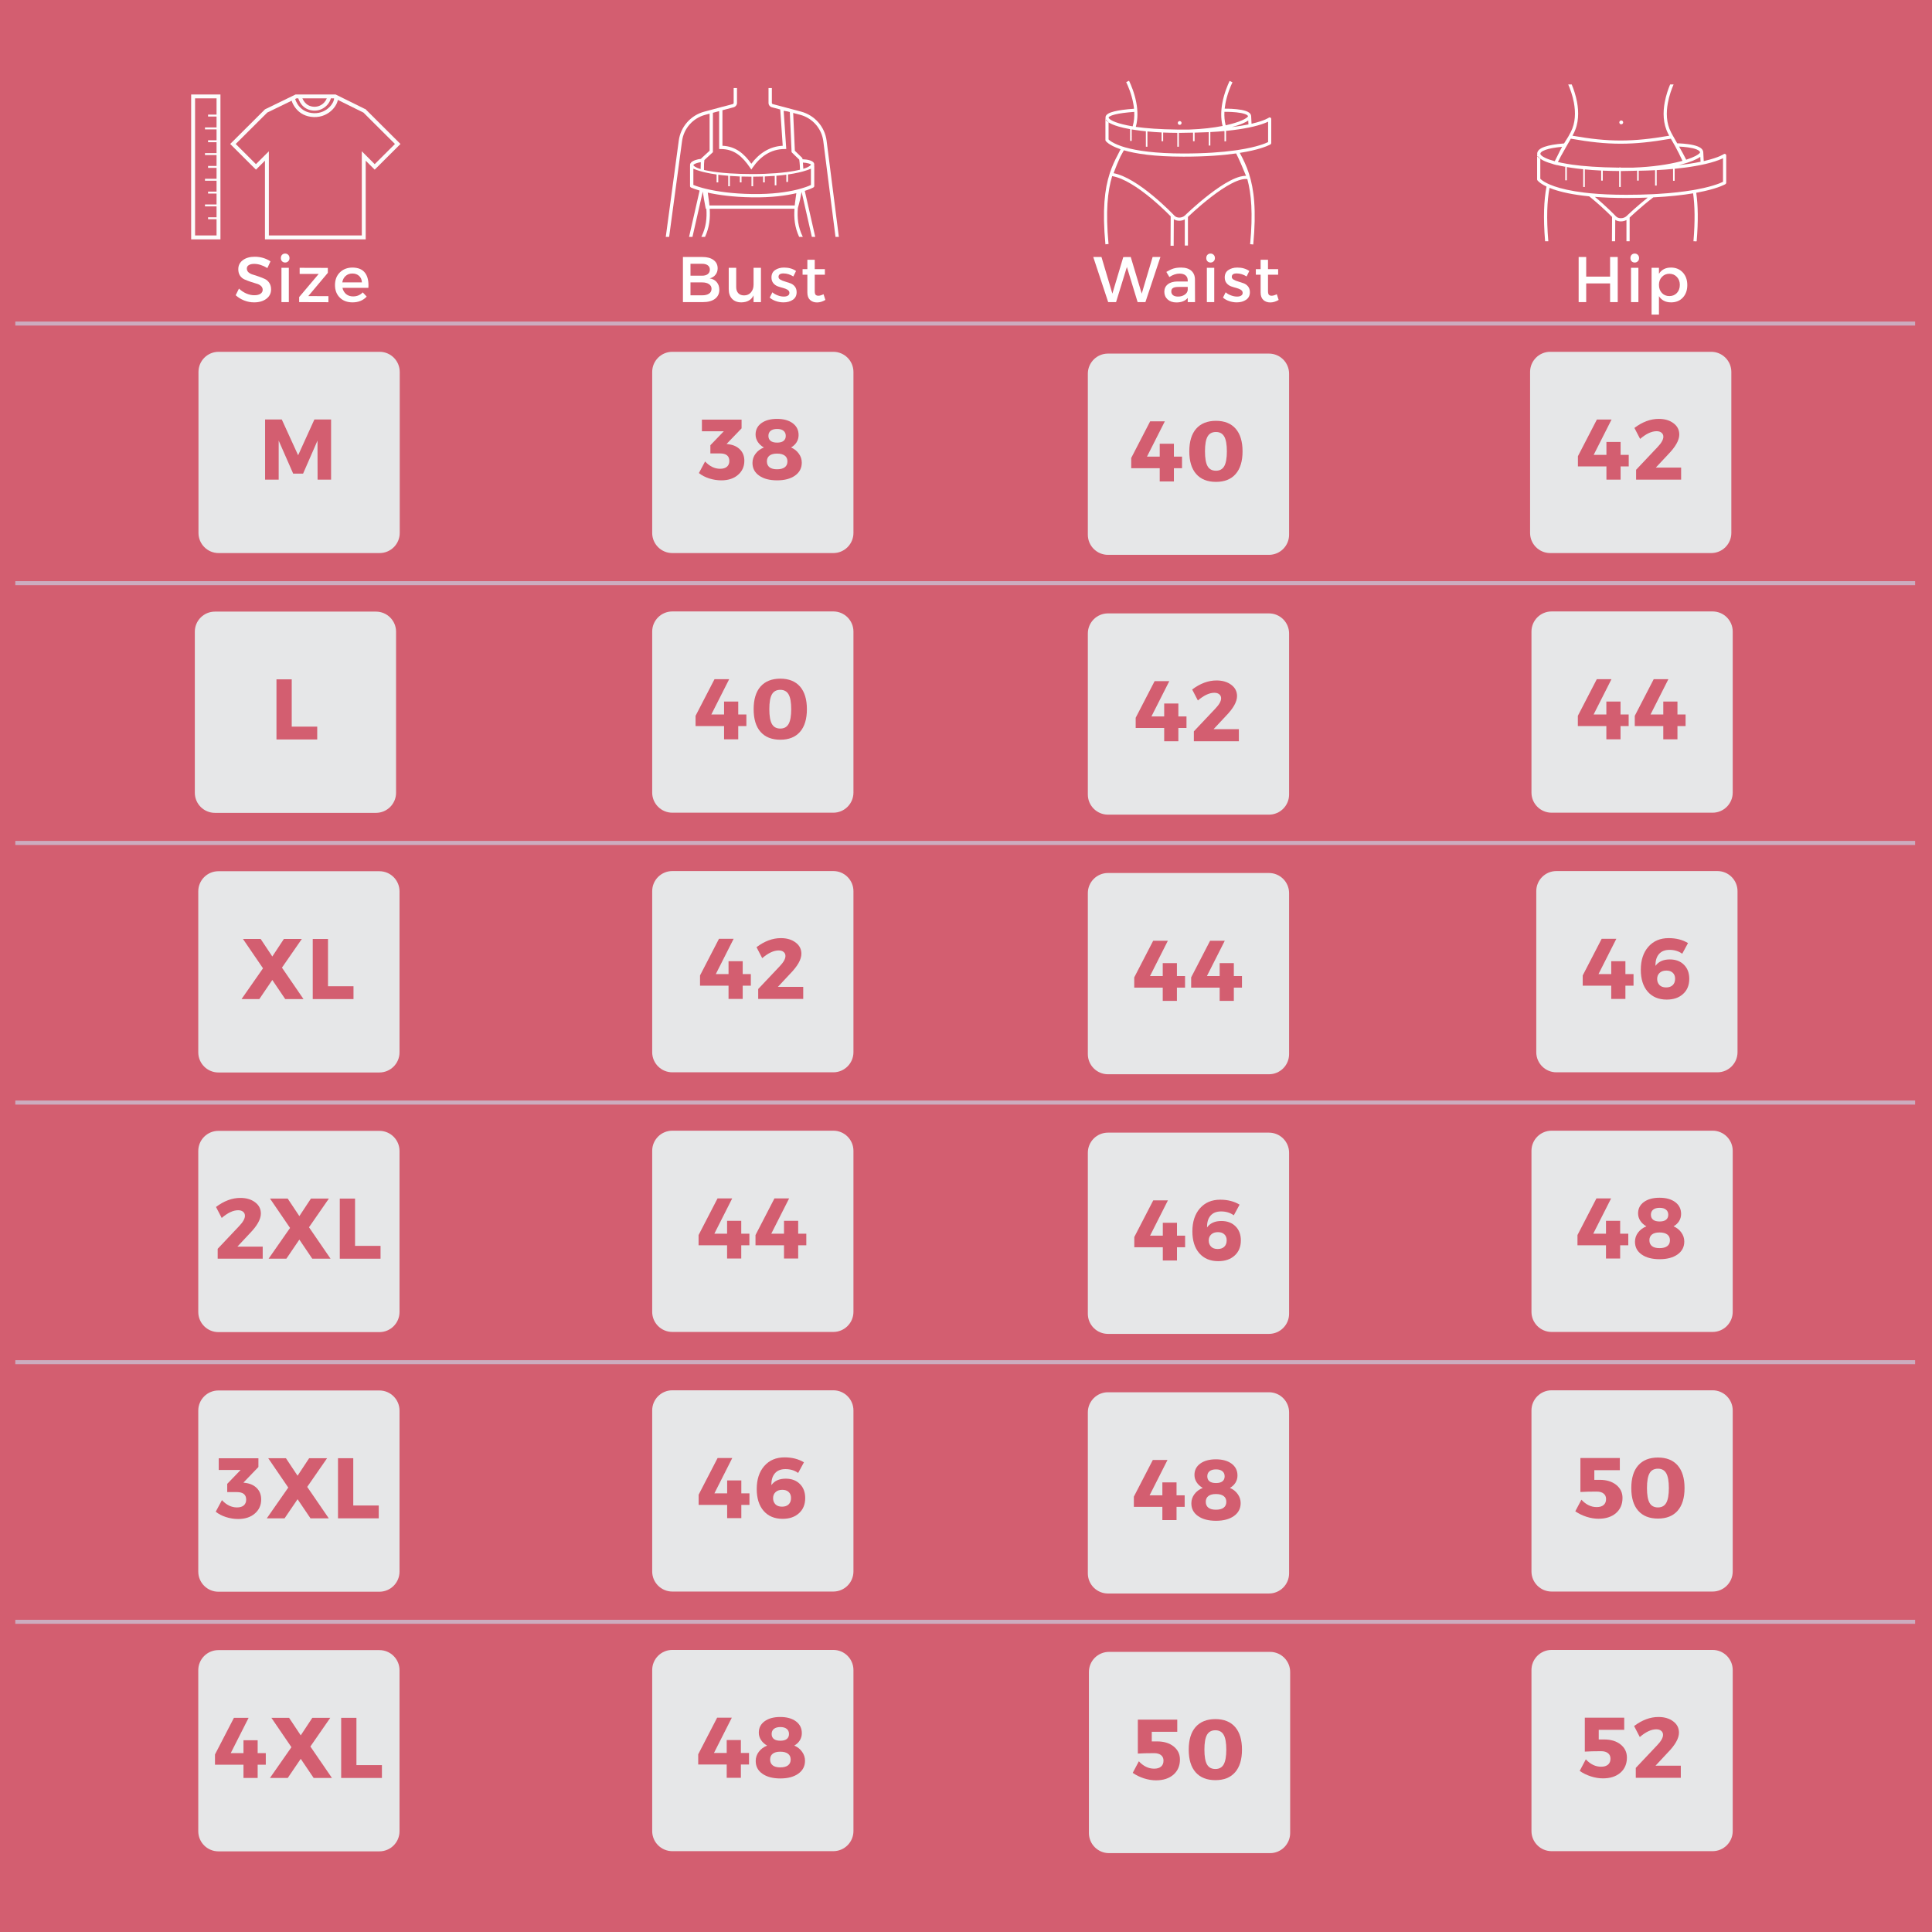 <?xml version="1.0" encoding="UTF-8"?>
<svg xmlns="http://www.w3.org/2000/svg" xmlns:xlink="http://www.w3.org/1999/xlink" width="480" zoomAndPan="magnify" viewBox="0 0 360 360" height="480" preserveAspectRatio="xMidYMid meet" version="1.0">
  <defs>
    <g></g>
    <clipPath id="1c3f08dbb0">
      <path d="M 42 17.602 L 74.621 17.602 L 74.621 44.602 L 42 44.602 Z M 42 17.602 " clip-rule="nonzero"></path>
    </clipPath>
    <clipPath id="cb56d64c99">
      <path d="M 55 17.602 L 62 17.602 L 62 21 L 55 21 Z M 55 17.602 " clip-rule="nonzero"></path>
    </clipPath>
    <clipPath id="91fe3d8f19">
      <path d="M 35.621 17.602 L 42 17.602 L 42 44.602 L 35.621 44.602 Z M 35.621 17.602 " clip-rule="nonzero"></path>
    </clipPath>
    <clipPath id="05efadffdc">
      <path d="M 124.055 16.402 L 156.305 16.402 L 156.305 44.152 L 124.055 44.152 Z M 124.055 16.402 " clip-rule="nonzero"></path>
    </clipPath>
    <clipPath id="9fc6a635bb">
      <path d="M 205.379 15.047 L 236.879 15.047 L 236.879 45.797 L 205.379 45.797 Z M 205.379 15.047 " clip-rule="nonzero"></path>
    </clipPath>
    <clipPath id="c0092af411">
      <path d="M 286.41 15.738 L 321.66 15.738 L 321.66 44.988 L 286.41 44.988 Z M 286.41 15.738 " clip-rule="nonzero"></path>
    </clipPath>
    <clipPath id="b2e28da1ae">
      <path d="M 2.855 59.91 L 356.855 59.91 L 356.855 60.66 L 2.855 60.66 Z M 2.855 59.91 " clip-rule="nonzero"></path>
    </clipPath>
    <clipPath id="856f8327c2">
      <path d="M 2.855 108.285 L 356.855 108.285 L 356.855 109.035 L 2.855 109.035 Z M 2.855 108.285 " clip-rule="nonzero"></path>
    </clipPath>
    <clipPath id="f2e306dfdd">
      <path d="M 36.984 65.555 L 74.484 65.555 L 74.484 103.055 L 36.984 103.055 Z M 36.984 65.555 " clip-rule="nonzero"></path>
    </clipPath>
    <clipPath id="fd03a968c9">
      <path d="M 36.301 113.965 L 73.801 113.965 L 73.801 151.465 L 36.301 151.465 Z M 36.301 113.965 " clip-rule="nonzero"></path>
    </clipPath>
    <clipPath id="9e0be1aadc">
      <path d="M 36.945 162.34 L 74.445 162.34 L 74.445 199.84 L 36.945 199.84 Z M 36.945 162.34 " clip-rule="nonzero"></path>
    </clipPath>
    <clipPath id="7500528e4b">
      <path d="M 36.945 210.719 L 74.445 210.719 L 74.445 248.219 L 36.945 248.219 Z M 36.945 210.719 " clip-rule="nonzero"></path>
    </clipPath>
    <clipPath id="d26498afa7">
      <path d="M 36.945 259.094 L 74.445 259.094 L 74.445 296.594 L 36.945 296.594 Z M 36.945 259.094 " clip-rule="nonzero"></path>
    </clipPath>
    <clipPath id="525d4ae9b8">
      <path d="M 36.945 307.473 L 74.445 307.473 L 74.445 344.973 L 36.945 344.973 Z M 36.945 307.473 " clip-rule="nonzero"></path>
    </clipPath>
    <clipPath id="715dbcd391">
      <path d="M 2.855 156.695 L 356.855 156.695 L 356.855 157.445 L 2.855 157.445 Z M 2.855 156.695 " clip-rule="nonzero"></path>
    </clipPath>
    <clipPath id="9670383776">
      <path d="M 2.855 205.07 L 356.855 205.07 L 356.855 205.82 L 2.855 205.82 Z M 2.855 205.07 " clip-rule="nonzero"></path>
    </clipPath>
    <clipPath id="9054cae68b">
      <path d="M 2.855 253.449 L 356.855 253.449 L 356.855 254.199 L 2.855 254.199 Z M 2.855 253.449 " clip-rule="nonzero"></path>
    </clipPath>
    <clipPath id="749aca98cc">
      <path d="M 2.855 301.824 L 356.855 301.824 L 356.855 302.574 L 2.855 302.574 Z M 2.855 301.824 " clip-rule="nonzero"></path>
    </clipPath>
    <clipPath id="125b8ddbc5">
      <path d="M 121.527 65.555 L 159.027 65.555 L 159.027 103.055 L 121.527 103.055 Z M 121.527 65.555 " clip-rule="nonzero"></path>
    </clipPath>
    <clipPath id="aada9866c0">
      <path d="M 121.527 113.934 L 159.027 113.934 L 159.027 151.434 L 121.527 151.434 Z M 121.527 113.934 " clip-rule="nonzero"></path>
    </clipPath>
    <clipPath id="5567af5fbe">
      <path d="M 121.527 162.309 L 159.027 162.309 L 159.027 199.809 L 121.527 199.809 Z M 121.527 162.309 " clip-rule="nonzero"></path>
    </clipPath>
    <clipPath id="1a8973d46a">
      <path d="M 121.527 210.688 L 159.027 210.688 L 159.027 248.188 L 121.527 248.188 Z M 121.527 210.688 " clip-rule="nonzero"></path>
    </clipPath>
    <clipPath id="afd538e5aa">
      <path d="M 121.527 259.062 L 159.027 259.062 L 159.027 296.562 L 121.527 296.562 Z M 121.527 259.062 " clip-rule="nonzero"></path>
    </clipPath>
    <clipPath id="fe07b28f29">
      <path d="M 121.527 307.438 L 159.027 307.438 L 159.027 344.938 L 121.527 344.938 Z M 121.527 307.438 " clip-rule="nonzero"></path>
    </clipPath>
    <clipPath id="732fbe56f2">
      <path d="M 202.703 65.887 L 240.203 65.887 L 240.203 103.387 L 202.703 103.387 Z M 202.703 65.887 " clip-rule="nonzero"></path>
    </clipPath>
    <clipPath id="3f587e3d35">
      <path d="M 202.703 114.297 L 240.203 114.297 L 240.203 151.797 L 202.703 151.797 Z M 202.703 114.297 " clip-rule="nonzero"></path>
    </clipPath>
    <clipPath id="d48ee667ed">
      <path d="M 202.703 162.672 L 240.203 162.672 L 240.203 200.172 L 202.703 200.172 Z M 202.703 162.672 " clip-rule="nonzero"></path>
    </clipPath>
    <clipPath id="c5d23dcc37">
      <path d="M 202.703 211.051 L 240.203 211.051 L 240.203 248.551 L 202.703 248.551 Z M 202.703 211.051 " clip-rule="nonzero"></path>
    </clipPath>
    <clipPath id="c13586b526">
      <path d="M 202.703 259.426 L 240.203 259.426 L 240.203 296.926 L 202.703 296.926 Z M 202.703 259.426 " clip-rule="nonzero"></path>
    </clipPath>
    <clipPath id="3cc8884b0b">
      <path d="M 202.902 307.805 L 240.402 307.805 L 240.402 345.305 L 202.902 345.305 Z M 202.902 307.805 " clip-rule="nonzero"></path>
    </clipPath>
    <clipPath id="cc937b21d1">
      <path d="M 285.109 65.555 L 322.609 65.555 L 322.609 103.055 L 285.109 103.055 Z M 285.109 65.555 " clip-rule="nonzero"></path>
    </clipPath>
    <clipPath id="eefcae9cc8">
      <path d="M 285.367 113.934 L 322.867 113.934 L 322.867 151.434 L 285.367 151.434 Z M 285.367 113.934 " clip-rule="nonzero"></path>
    </clipPath>
    <clipPath id="9c1686488c">
      <path d="M 286.262 162.309 L 323.762 162.309 L 323.762 199.809 L 286.262 199.809 Z M 286.262 162.309 " clip-rule="nonzero"></path>
    </clipPath>
    <clipPath id="ccac56df6e">
      <path d="M 285.367 210.688 L 322.867 210.688 L 322.867 248.188 L 285.367 248.188 Z M 285.367 210.688 " clip-rule="nonzero"></path>
    </clipPath>
    <clipPath id="b9537a68fe">
      <path d="M 285.367 259.062 L 322.867 259.062 L 322.867 296.562 L 285.367 296.562 Z M 285.367 259.062 " clip-rule="nonzero"></path>
    </clipPath>
    <clipPath id="923dd7b902">
      <path d="M 285.367 307.438 L 322.867 307.438 L 322.867 344.938 L 285.367 344.938 Z M 285.367 307.438 " clip-rule="nonzero"></path>
    </clipPath>
  </defs>
  <rect x="-36" width="432" fill="#ffffff" y="-36" height="432" fill-opacity="1"></rect>
  <rect x="-36" width="432" fill="#ffffff" y="-36" height="432" fill-opacity="1"></rect>
  <rect x="-36" width="432" fill="#d35e70" y="-36" height="432" fill-opacity="1"></rect>
  <g clip-path="url(#1c3f08dbb0)">
    <path fill="#fcfcfc" d="M 68 20.305 L 62.535 17.605 L 55.078 17.605 L 49.371 20.375 L 42.895 26.828 L 47.695 31.613 L 49.371 29.941 L 49.371 44.598 L 68.145 44.598 L 68.145 29.941 L 69.82 31.613 L 74.621 26.828 L 68.035 20.27 Z M 67.715 20.973 L 62.363 18.328 L 55.246 18.328 L 49.801 20.973 L 43.922 26.828 L 47.695 30.59 L 50.098 28.191 L 50.098 43.875 L 67.418 43.875 L 67.418 28.191 L 69.82 30.59 L 73.594 26.828 Z M 67.715 20.973 " fill-opacity="1" fill-rule="evenodd"></path>
  </g>
  <g clip-path="url(#cb56d64c99)">
    <path fill="#fcfcfc" d="M 60.941 19.594 C 60.402 20.172 59.562 20.656 58.488 20.613 C 57.426 20.57 56.695 20.09 56.223 19.52 C 55.762 18.961 55.551 18.324 55.488 17.934 L 56.207 17.816 C 56.25 18.105 56.418 18.617 56.785 19.059 C 57.141 19.488 57.688 19.855 58.52 19.891 C 59.344 19.922 59.984 19.555 60.406 19.102 C 60.617 18.871 60.77 18.625 60.855 18.41 C 60.945 18.184 60.949 18.027 60.934 17.965 L 61.637 17.785 C 61.711 18.062 61.648 18.387 61.531 18.68 C 61.41 18.98 61.207 19.301 60.941 19.594 Z M 60.941 19.594 " fill-opacity="1" fill-rule="evenodd"></path>
  </g>
  <path fill="#fcfcfc" d="M 61.938 20.434 C 61.168 21.223 59.977 21.871 58.457 21.812 C 56.941 21.754 55.91 21.109 55.238 20.336 C 54.574 19.578 54.27 18.703 54.18 18.172 L 54.895 18.051 C 54.969 18.473 55.227 19.219 55.785 19.863 C 56.34 20.496 57.188 21.039 58.484 21.09 C 59.77 21.137 60.766 20.594 61.418 19.926 C 61.742 19.594 61.977 19.23 62.113 18.91 C 62.254 18.578 62.27 18.332 62.234 18.203 L 62.938 18.016 C 63.031 18.367 62.949 18.793 62.781 19.191 C 62.609 19.602 62.324 20.039 61.938 20.434 Z M 61.938 20.434 " fill-opacity="1" fill-rule="evenodd"></path>
  <g clip-path="url(#91fe3d8f19)">
    <path fill="#fcfcfc" d="M 40.352 43.875 L 40.352 18.328 L 36.348 18.328 L 36.348 43.875 Z M 41.078 17.605 L 35.621 17.605 L 35.621 44.602 L 41.078 44.602 Z M 41.078 17.605 " fill-opacity="1" fill-rule="evenodd"></path>
  </g>
  <path fill="#fcfcfc" d="M 38.77 21.355 L 40.895 21.355 L 40.895 21.715 L 38.77 21.715 Z M 38.77 21.355 " fill-opacity="1" fill-rule="evenodd"></path>
  <path fill="#fcfcfc" d="M 38.77 26.137 L 40.895 26.137 L 40.895 26.5 L 38.77 26.5 Z M 38.77 26.137 " fill-opacity="1" fill-rule="evenodd"></path>
  <path fill="#fcfcfc" d="M 38.77 30.922 L 40.895 30.922 L 40.895 31.281 L 38.77 31.281 Z M 38.77 30.922 " fill-opacity="1" fill-rule="evenodd"></path>
  <path fill="#fcfcfc" d="M 38.77 35.703 L 40.895 35.703 L 40.895 36.066 L 38.77 36.066 Z M 38.77 35.703 " fill-opacity="1" fill-rule="evenodd"></path>
  <path fill="#fcfcfc" d="M 38.77 40.488 L 40.895 40.488 L 40.895 40.848 L 38.77 40.848 Z M 38.77 40.488 " fill-opacity="1" fill-rule="evenodd"></path>
  <path fill="#fcfcfc" d="M 38.195 23.746 L 40.895 23.746 L 40.895 24.109 L 38.195 24.109 Z M 38.195 23.746 " fill-opacity="1" fill-rule="evenodd"></path>
  <path fill="#fcfcfc" d="M 38.195 28.531 L 40.895 28.531 L 40.895 28.891 L 38.195 28.891 Z M 38.195 28.531 " fill-opacity="1" fill-rule="evenodd"></path>
  <path fill="#fcfcfc" d="M 38.195 33.312 L 40.895 33.312 L 40.895 33.676 L 38.195 33.676 Z M 38.195 33.312 " fill-opacity="1" fill-rule="evenodd"></path>
  <path fill="#fcfcfc" d="M 38.195 38.098 L 40.895 38.098 L 40.895 38.457 L 38.195 38.457 Z M 38.195 38.098 " fill-opacity="1" fill-rule="evenodd"></path>
  <g clip-path="url(#05efadffdc)">
    <path fill="#ffffff" d="M 154.027 26.227 C 153.695 23.621 151.809 21.473 149.25 20.793 L 147.77 20.398 L 146.836 20.148 L 143.996 19.395 C 143.895 19.367 143.824 19.277 143.824 19.172 L 143.824 16.41 L 143.203 16.41 L 143.203 19.172 C 143.203 19.555 143.461 19.891 143.836 19.988 L 145.387 20.402 L 145.848 27.16 C 143.34 27.277 141.391 28.652 140 30.512 C 138.672 28.668 137.121 27.273 134.617 27.16 L 134.617 20.543 L 136.695 19.988 C 137.066 19.891 137.328 19.555 137.328 19.172 L 137.328 16.41 L 136.707 16.41 L 136.707 19.172 C 136.707 19.277 136.637 19.367 136.535 19.395 L 134.617 19.906 L 134.617 19.898 L 132.223 20.543 L 131.25 20.801 C 128.711 21.477 126.828 23.602 126.48 26.188 L 124.055 44.145 L 124.684 44.145 L 127.094 26.27 C 127.41 23.93 129.113 22.008 131.41 21.395 L 132.223 21.18 L 132.223 28.09 L 130.66 29.527 L 130.652 29.594 C 130.285 29.629 129.887 29.715 129.547 29.836 C 129.312 29.918 129.09 30.023 128.918 30.152 C 128.758 30.273 128.578 30.469 128.578 30.734 C 128.578 30.773 128.582 30.816 128.59 30.855 C 128.582 30.879 128.578 30.906 128.578 30.93 L 128.578 34.66 C 128.578 34.777 128.648 34.887 128.754 34.938 L 128.754 34.934 C 128.754 34.938 128.754 34.938 128.754 34.938 L 128.758 34.938 C 128.762 34.941 128.762 34.941 128.766 34.941 C 128.777 34.945 128.789 34.953 128.801 34.961 C 128.832 34.973 128.875 34.992 128.934 35.016 C 129.051 35.066 129.223 35.133 129.453 35.215 C 129.691 35.301 129.996 35.398 130.363 35.508 L 128.395 44.145 L 129.031 44.145 L 130.953 35.699 C 131.086 36.609 131.254 37.59 131.457 38.645 L 131.504 38.895 L 131.621 38.895 C 131.742 40.656 131.586 42.309 130.684 44.145 L 131.371 44.145 C 132.215 42.305 132.355 40.629 132.242 38.895 L 148.039 38.895 C 147.922 40.629 148.066 42.305 148.91 44.145 L 149.594 44.145 C 148.672 42.266 148.531 40.574 148.668 38.762 L 148.695 38.672 C 148.996 37.637 149.215 36.656 149.367 35.75 L 151.277 44.145 L 151.91 44.145 L 149.957 35.566 C 150.32 35.449 150.621 35.34 150.863 35.246 C 151.094 35.152 151.266 35.074 151.383 35.02 C 151.441 34.992 151.484 34.973 151.516 34.953 C 151.531 34.945 151.543 34.941 151.551 34.938 C 151.555 34.934 151.559 34.934 151.562 34.934 L 151.562 34.93 L 151.566 34.93 C 151.566 34.93 151.566 34.93 151.562 34.926 L 151.566 34.93 C 151.664 34.875 151.727 34.773 151.727 34.66 L 151.727 30.93 C 151.727 30.891 151.719 30.852 151.703 30.816 C 151.719 30.762 151.727 30.703 151.727 30.641 C 151.727 30.395 151.566 30.219 151.414 30.113 C 151.258 30.004 151.059 29.922 150.844 29.859 C 150.473 29.75 150.004 29.691 149.539 29.676 C 149.535 29.637 149.527 29.605 149.523 29.582 C 149.523 29.566 149.52 29.555 149.52 29.547 C 149.52 29.543 149.516 29.539 149.516 29.539 L 149.516 29.531 L 149.496 29.438 L 148.109 28.09 L 147.797 21.043 L 149.09 21.387 C 151.402 22.004 153.109 23.945 153.41 26.305 L 155.684 44.145 L 156.309 44.145 Z M 129.293 30.645 C 129.395 30.566 129.555 30.488 129.754 30.418 C 130.008 30.328 130.305 30.258 130.582 30.219 C 130.562 30.535 130.551 30.887 130.555 31.27 C 130.555 31.344 130.555 31.422 130.559 31.5 C 130.297 31.426 130.07 31.344 129.875 31.258 C 129.613 31.145 129.434 31.031 129.324 30.93 C 129.23 30.848 129.207 30.789 129.199 30.754 C 129.199 30.746 129.199 30.742 129.199 30.742 C 129.203 30.73 129.223 30.699 129.293 30.645 Z M 148.145 37.754 C 148.125 37.93 148.105 38.105 148.09 38.281 L 132.191 38.281 C 132.176 38.105 132.156 37.93 132.137 37.754 C 132.066 37.18 131.984 36.594 131.898 35.992 C 131.895 35.961 131.891 35.926 131.883 35.895 C 133.75 36.309 136.477 36.715 140.148 36.77 C 143.793 36.828 146.512 36.438 148.383 36 C 148.293 36.598 148.211 37.18 148.145 37.754 Z M 150.672 30.453 C 150.852 30.504 150.98 30.562 151.055 30.613 C 151.082 30.633 151.098 30.648 151.105 30.656 C 151.102 30.684 151.086 30.727 151.035 30.785 C 151.02 30.805 151 30.824 150.98 30.844 C 150.867 30.949 150.688 31.062 150.422 31.184 C 150.215 31.277 149.965 31.367 149.684 31.453 C 149.68 31.398 149.68 31.344 149.676 31.289 C 149.664 30.898 149.641 30.562 149.613 30.297 C 150.004 30.312 150.383 30.367 150.672 30.453 Z M 149.133 32.07 C 149.238 32.047 149.344 32.02 149.445 31.992 C 149.527 31.969 149.609 31.949 149.688 31.926 C 150.273 31.762 150.703 31.605 151.004 31.477 C 151.039 31.461 151.074 31.449 151.105 31.434 L 151.105 34.469 C 151 34.52 150.844 34.59 150.633 34.672 C 150.344 34.785 149.957 34.926 149.469 35.07 C 149.359 35.105 149.246 35.141 149.125 35.172 C 149.027 35.199 148.922 35.23 148.816 35.258 C 148.75 35.273 148.684 35.293 148.617 35.309 C 148.57 35.32 148.523 35.332 148.477 35.344 C 146.652 35.789 143.91 36.211 140.156 36.156 C 136.375 36.098 133.617 35.664 131.789 35.242 C 131.754 35.234 131.719 35.227 131.684 35.215 C 131.621 35.203 131.562 35.188 131.504 35.176 C 131.379 35.145 131.258 35.113 131.141 35.082 C 131.043 35.055 130.949 35.031 130.855 35.008 C 130.352 34.867 129.957 34.738 129.66 34.633 C 129.457 34.562 129.305 34.504 129.199 34.457 L 129.199 31.434 C 129.23 31.449 129.266 31.461 129.301 31.477 C 129.594 31.602 130.008 31.754 130.57 31.914 C 130.656 31.938 130.742 31.961 130.836 31.988 C 130.941 32.016 131.055 32.043 131.172 32.07 C 131.18 32.074 131.188 32.074 131.199 32.078 C 131.285 32.098 131.371 32.121 131.465 32.141 C 132.043 32.273 132.727 32.402 133.527 32.516 L 133.527 33.98 L 133.84 33.98 L 133.84 32.559 C 134.402 32.633 135.02 32.699 135.695 32.754 L 135.695 34.703 L 136.004 34.703 L 136.004 32.781 C 136.582 32.824 137.199 32.859 137.859 32.883 L 137.859 33.98 L 138.172 33.98 L 138.172 32.895 C 138.754 32.91 139.375 32.922 140.027 32.922 L 140.027 34.703 L 140.336 34.703 L 140.336 32.922 C 140.988 32.922 141.609 32.91 142.191 32.891 L 142.191 33.98 L 142.504 33.98 L 142.504 32.879 C 143.164 32.855 143.781 32.82 144.359 32.773 L 144.359 34.535 L 144.668 34.535 L 144.668 32.75 C 145.344 32.695 145.965 32.625 146.523 32.551 L 146.523 33.898 L 146.836 33.898 L 146.836 32.508 C 147.602 32.398 148.258 32.273 148.816 32.145 C 148.902 32.125 148.984 32.109 149.066 32.086 C 149.09 32.082 149.109 32.078 149.133 32.07 Z M 148.84 29.66 L 148.922 29.738 C 148.926 29.758 148.93 29.781 148.934 29.805 C 148.949 29.914 148.969 30.078 148.992 30.289 C 149.02 30.586 149.051 30.977 149.062 31.457 C 149.062 31.508 149.066 31.566 149.066 31.621 C 148.992 31.641 148.918 31.66 148.84 31.676 C 148.609 31.73 148.367 31.781 148.109 31.828 C 146.109 32.203 143.312 32.434 140.145 32.434 C 138.668 32.434 137.273 32.387 136.004 32.305 C 135.902 32.297 135.797 32.289 135.695 32.281 C 134.359 32.188 133.176 32.047 132.184 31.871 C 131.922 31.828 131.676 31.777 131.445 31.727 C 131.355 31.707 131.266 31.688 131.18 31.668 C 131.18 31.59 131.176 31.516 131.176 31.438 C 131.164 30.805 131.188 30.27 131.246 29.828 L 131.441 29.648 L 132.84 28.359 L 132.84 21.016 L 134 20.707 L 134 27.766 L 134.309 27.77 C 136.852 27.777 138.344 29.184 139.742 31.219 L 140 31.594 L 140.254 31.219 C 141.637 29.207 143.613 27.777 146.176 27.77 L 146.508 27.766 L 146.023 20.645 L 146.707 20.754 L 147.172 20.875 L 147.5 28.359 Z M 148.84 29.66 " fill-opacity="1" fill-rule="evenodd"></path>
  </g>
  <g clip-path="url(#9fc6a635bb)">
    <path fill="#ffffff" d="M 219.465 22.914 C 219.465 22.719 219.621 22.559 219.816 22.559 C 220.012 22.559 220.168 22.719 220.168 22.914 C 220.168 23.109 220.012 23.266 219.816 23.266 C 219.621 23.266 219.465 23.109 219.465 22.914 Z M 236.879 22.172 L 236.879 26.652 C 236.879 26.754 236.824 26.852 236.738 26.902 L 236.734 26.906 L 236.73 26.906 C 236.727 26.91 236.723 26.91 236.719 26.914 C 236.711 26.918 236.699 26.926 236.68 26.938 C 236.648 26.953 236.598 26.98 236.531 27.012 C 236.398 27.078 236.199 27.168 235.922 27.277 C 235.367 27.492 234.508 27.777 233.262 28.062 C 232.617 28.207 231.871 28.352 231.012 28.488 C 231.656 29.664 232.25 30.883 232.715 32.316 C 233.676 35.266 234.125 39.141 233.527 45.555 L 232.945 45.5 C 233.48 39.762 233.168 36.121 232.422 33.375 C 232.09 33.324 231.695 33.359 231.238 33.477 C 230.719 33.613 230.137 33.852 229.523 34.168 C 228.293 34.797 226.957 35.719 225.715 36.676 C 224.477 37.629 223.34 38.605 222.516 39.348 C 222.105 39.719 221.77 40.031 221.539 40.25 C 221.465 40.316 221.406 40.375 221.355 40.422 L 221.355 45.758 L 220.77 45.758 L 220.77 40.883 C 220.453 41.051 220.098 41.133 219.754 41.133 C 219.395 41.137 219.027 41.047 218.723 40.855 L 218.695 45.797 L 218.113 45.793 L 218.141 40.316 C 218.141 40.312 218.141 40.312 218.141 40.312 C 218.129 40.301 218.117 40.285 218.102 40.273 C 217.906 40.074 217.625 39.789 217.27 39.445 C 216.559 38.762 215.566 37.84 214.426 36.898 C 213.289 35.957 212.008 35.004 210.727 34.246 C 209.508 33.523 208.305 32.996 207.234 32.816 C 206.383 35.625 205.992 39.359 206.559 45.469 L 205.977 45.523 C 205.379 39.109 205.828 35.234 206.789 32.285 C 207.203 31.016 207.711 29.918 208.27 28.871 C 208.441 28.508 208.613 28.156 208.801 27.809 C 208.762 27.797 208.727 27.785 208.691 27.77 C 207.656 27.414 207.004 27.051 206.602 26.77 C 206.402 26.629 206.266 26.508 206.176 26.418 C 206.129 26.375 206.098 26.34 206.074 26.312 C 206.062 26.297 206.055 26.285 206.047 26.277 C 206.043 26.273 206.039 26.27 206.039 26.266 C 206.039 26.266 206.035 26.262 206.035 26.262 L 206.035 26.258 C 206 26.207 205.98 26.148 205.98 26.09 L 205.98 22.172 C 205.98 22.129 205.992 22.086 206.008 22.051 C 205.996 22 205.992 21.949 205.992 21.898 C 205.992 21.566 206.23 21.332 206.492 21.176 C 206.762 21.016 207.141 20.879 207.598 20.766 C 208.492 20.539 209.762 20.375 211.309 20.262 C 211.273 19.922 211.227 19.59 211.164 19.262 C 210.84 17.512 210.195 16.023 209.852 15.301 L 210.379 15.047 C 210.734 15.789 211.402 17.332 211.738 19.152 C 212 20.547 212.066 22.125 211.641 23.637 C 211.656 23.641 211.672 23.645 211.691 23.645 C 211.695 23.645 211.703 23.648 211.707 23.648 C 213.555 23.906 216.039 24.102 219.375 24.141 L 219.664 24.141 C 219.953 24.145 220.25 24.145 220.551 24.145 C 220.914 24.145 221.266 24.145 221.613 24.141 C 224.047 24.055 226.129 23.801 227.812 23.469 C 227.441 22.016 227.516 20.516 227.766 19.184 C 228.102 17.363 228.77 15.82 229.125 15.078 L 229.652 15.332 C 229.309 16.051 228.664 17.543 228.34 19.293 C 228.281 19.605 228.234 19.926 228.199 20.25 C 228.211 20.25 228.223 20.25 228.234 20.25 C 228.367 20.25 228.555 20.25 228.781 20.254 C 229.23 20.262 229.836 20.285 230.441 20.352 C 231.047 20.414 231.672 20.516 232.16 20.688 C 232.402 20.773 232.629 20.883 232.805 21.027 C 232.98 21.176 233.121 21.379 233.133 21.637 L 233.207 23.059 C 233.262 23.047 233.316 23.031 233.367 23.02 C 234.547 22.742 235.316 22.461 235.789 22.258 C 236.023 22.152 236.184 22.07 236.285 22.016 C 236.336 21.984 236.367 21.965 236.391 21.953 C 236.398 21.945 236.406 21.941 236.41 21.938 L 236.414 21.938 L 236.414 21.934 C 236.5 21.871 236.621 21.859 236.719 21.91 C 236.816 21.961 236.879 22.062 236.879 22.172 Z M 232.59 22.453 C 232.453 22.551 232.293 22.648 232.113 22.742 C 231.512 23.059 230.641 23.387 229.527 23.68 C 230.754 23.531 231.777 23.359 232.629 23.184 Z M 228.387 23.348 C 228.719 23.277 229.039 23.199 229.336 23.121 C 230.445 22.832 231.285 22.516 231.84 22.223 C 232.117 22.074 232.309 21.941 232.43 21.828 C 232.543 21.719 232.547 21.664 232.551 21.664 C 232.547 21.621 232.523 21.559 232.43 21.48 C 232.332 21.398 232.176 21.316 231.965 21.242 C 231.543 21.094 230.973 20.996 230.383 20.934 C 229.797 20.875 229.211 20.852 228.77 20.84 C 228.547 20.836 228.363 20.836 228.238 20.836 C 228.207 20.836 228.18 20.84 228.152 20.84 C 228.113 21.672 228.172 22.523 228.387 23.348 Z M 206.574 21.898 C 206.574 21.938 206.598 22.02 206.73 22.145 C 206.859 22.27 207.07 22.406 207.367 22.551 C 207.965 22.832 208.863 23.109 210.031 23.352 C 210.355 23.422 210.695 23.484 211.055 23.543 C 211.316 22.66 211.395 21.742 211.352 20.848 C 209.816 20.961 208.586 21.121 207.738 21.336 C 207.305 21.445 206.988 21.562 206.793 21.684 C 206.582 21.809 206.574 21.887 206.574 21.898 Z M 230.336 28.59 C 227.934 28.934 224.738 29.191 220.551 29.191 C 215.035 29.191 211.57 28.633 209.418 28.004 C 209.203 28.379 208.992 28.754 208.793 29.133 C 208.789 29.137 208.789 29.141 208.789 29.145 C 208.363 30.047 207.965 31.027 207.5 32.27 C 208.629 32.488 209.84 33.039 211.023 33.738 C 212.34 34.516 213.645 35.492 214.797 36.445 C 215.953 37.398 216.957 38.328 217.676 39.023 C 218.035 39.371 218.32 39.66 218.52 39.859 C 218.617 39.961 218.691 40.039 218.746 40.094 C 218.77 40.121 218.789 40.141 218.805 40.156 C 218.809 40.16 218.809 40.164 218.812 40.164 C 218.816 40.168 218.816 40.172 218.82 40.172 L 218.832 40.184 C 219.035 40.414 219.371 40.547 219.75 40.547 C 220.129 40.543 220.512 40.41 220.773 40.168 L 220.777 40.164 C 220.781 40.16 220.781 40.16 220.785 40.156 C 220.789 40.152 220.793 40.148 220.797 40.145 C 220.812 40.129 220.836 40.105 220.867 40.078 C 220.93 40.016 221.02 39.93 221.137 39.82 C 221.371 39.598 221.711 39.285 222.125 38.91 C 222.957 38.164 224.105 37.172 225.359 36.207 C 226.613 35.242 227.98 34.297 229.258 33.645 C 229.895 33.316 230.516 33.059 231.094 32.906 C 231.469 32.812 231.836 32.758 232.18 32.766 C 231.488 31.066 230.945 29.812 230.336 28.59 Z M 236.293 22.672 C 236.215 22.711 236.125 22.754 236.02 22.797 C 235.516 23.02 234.711 23.305 233.504 23.594 C 233.418 23.613 233.328 23.633 233.238 23.652 C 233.055 23.695 232.859 23.738 232.66 23.777 C 231.609 23.992 230.316 24.195 228.734 24.359 C 228.641 24.371 228.551 24.379 228.457 24.387 L 228.457 26.336 L 228.164 26.336 L 228.164 24.52 C 228.148 24.484 228.137 24.453 228.125 24.422 C 227.328 24.496 226.465 24.559 225.527 24.609 L 225.527 27.121 L 225.234 27.121 L 225.234 24.625 C 224.41 24.664 223.531 24.695 222.594 24.715 L 222.594 26.309 L 222.305 26.309 L 222.305 24.719 C 222.086 24.723 221.863 24.727 221.637 24.727 C 221.047 24.75 220.434 24.762 219.801 24.762 L 219.664 24.762 L 219.664 27.344 L 219.375 27.344 L 219.375 24.758 C 218.457 24.754 217.574 24.73 216.734 24.695 L 216.734 26.309 L 216.445 26.309 L 216.445 24.68 C 215.512 24.637 214.629 24.57 213.805 24.492 L 213.805 27.344 L 213.516 27.344 L 213.516 24.465 C 212.848 24.398 212.219 24.316 211.633 24.23 C 211.625 24.23 211.617 24.23 211.609 24.227 C 211.555 24.223 211.504 24.215 211.453 24.207 C 211.254 24.176 211.062 24.148 210.875 24.117 L 210.875 25.359 C 210.887 25.363 210.895 25.363 210.906 25.367 C 210.895 25.383 210.887 25.402 210.875 25.418 L 210.875 26.258 L 210.582 26.258 L 210.582 24.066 C 209.727 23.918 209.031 23.754 208.465 23.59 C 207.512 23.312 206.926 23.031 206.566 22.805 L 206.566 22.766 C 206.477 22.703 206.398 22.641 206.328 22.574 C 206.234 22.484 206.152 22.387 206.094 22.277 C 206.027 22.316 206.02 22.32 206.02 22.32 L 206.023 22.32 L 206.023 22.324 C 206.023 22.328 206.023 22.328 206.027 22.328 C 206.027 22.332 206.031 22.34 206.035 22.344 C 206.039 22.352 206.051 22.363 206.059 22.379 C 206.078 22.406 206.109 22.438 206.148 22.477 C 206.223 22.555 206.34 22.656 206.52 22.773 C 206.535 22.781 206.551 22.793 206.566 22.805 L 206.566 25.98 L 206.586 26 C 206.652 26.066 206.762 26.164 206.938 26.289 C 207.285 26.531 207.891 26.871 208.883 27.215 C 208.949 27.238 209.016 27.262 209.086 27.285 C 209.105 27.289 209.121 27.297 209.141 27.301 C 209.305 27.355 209.477 27.406 209.66 27.461 C 209.68 27.465 209.699 27.469 209.719 27.477 C 211.812 28.07 215.188 28.602 220.551 28.602 C 224.598 28.602 227.707 28.359 230.055 28.035 C 230.066 28.035 230.074 28.035 230.086 28.031 C 230.285 28.004 230.48 27.977 230.668 27.949 C 230.684 27.945 230.695 27.945 230.707 27.941 C 231.645 27.797 232.449 27.645 233.133 27.488 C 234.352 27.211 235.184 26.934 235.711 26.727 C 235.973 26.625 236.156 26.543 236.273 26.484 C 236.281 26.48 236.285 26.477 236.293 26.477 Z M 236.293 22.672 " fill-opacity="1" fill-rule="evenodd"></path>
  </g>
  <g clip-path="url(#c0092af411)">
    <path fill="#ffffff" d="M 301.734 22.805 C 301.734 22.609 301.895 22.449 302.094 22.449 C 302.293 22.449 302.453 22.609 302.453 22.805 C 302.453 23.004 302.293 23.164 302.094 23.164 C 301.895 23.164 301.734 23.004 301.734 22.805 Z M 321.656 28.969 L 321.656 34.051 C 321.656 34.156 321.602 34.25 321.516 34.305 L 321.512 34.305 L 321.512 34.309 L 321.508 34.309 C 321.504 34.309 321.5 34.312 321.496 34.316 C 321.484 34.324 321.473 34.332 321.453 34.34 C 321.414 34.363 321.359 34.391 321.285 34.43 C 321.133 34.5 320.91 34.605 320.594 34.727 C 319.969 34.973 318.992 35.293 317.574 35.613 C 317.121 35.719 316.621 35.82 316.07 35.922 C 316.402 38.254 316.469 41.145 316.148 44.957 L 316.086 44.957 C 316.082 44.965 316.082 44.977 316.082 44.984 L 315.762 44.957 L 315.551 44.957 C 315.867 41.164 315.805 38.309 315.484 36.023 C 313.578 36.344 311.137 36.625 308.062 36.777 C 306.816 37.73 305.68 38.707 304.848 39.449 C 304.426 39.824 304.086 40.141 303.848 40.359 C 303.777 40.426 303.715 40.484 303.66 40.535 L 303.66 44.957 L 303.066 44.957 L 303.066 41 C 302.742 41.172 302.379 41.254 302.031 41.254 C 301.664 41.258 301.289 41.168 300.977 40.973 L 300.957 44.957 L 300.359 44.957 L 300.387 40.426 C 300.371 40.41 300.359 40.398 300.344 40.383 C 300.145 40.184 299.855 39.895 299.496 39.547 C 298.77 38.852 297.758 37.918 296.598 36.969 C 296.441 36.84 296.285 36.715 296.125 36.586 C 293.043 36.281 290.918 35.785 289.465 35.285 C 289.199 35.195 288.953 35.102 288.73 35.008 C 288.277 37.457 288.137 40.586 288.508 44.957 L 287.906 44.957 C 287.535 40.492 287.688 37.289 288.168 34.766 C 287.703 34.543 287.355 34.332 287.102 34.152 C 286.875 33.996 286.723 33.859 286.625 33.762 C 286.574 33.711 286.539 33.668 286.512 33.641 C 286.5 33.625 286.488 33.609 286.484 33.602 C 286.48 33.598 286.477 33.594 286.473 33.59 C 286.473 33.586 286.473 33.586 286.469 33.586 L 286.469 33.582 C 286.469 33.582 286.469 33.582 286.469 33.578 L 286.469 33.582 C 286.434 33.531 286.418 33.473 286.418 33.414 L 286.418 28.969 C 286.418 28.922 286.43 28.875 286.449 28.836 C 286.438 28.777 286.43 28.719 286.43 28.656 C 286.43 28.355 286.574 28.098 286.812 27.883 C 287.047 27.676 287.383 27.5 287.812 27.352 C 288.609 27.07 289.797 26.859 291.438 26.727 C 291.684 26.312 291.945 25.891 292.242 25.438 C 292.242 25.438 292.242 25.434 292.242 25.434 C 292.387 25.176 292.531 24.91 292.672 24.641 C 293.598 22.891 293.598 20.883 293.27 19.109 C 293.016 17.754 292.57 16.551 292.219 15.738 L 292.867 15.738 C 293.211 16.566 293.613 17.715 293.855 19 C 294.199 20.84 294.211 23 293.199 24.918 C 293.133 25.043 293.07 25.168 293.004 25.289 C 299.781 26.48 304.145 26.48 311.035 25.289 C 310.977 25.176 310.914 25.062 310.855 24.949 C 309.844 23.031 309.855 20.871 310.203 19.031 C 310.445 17.73 310.855 16.57 311.203 15.738 L 311.848 15.738 C 311.496 16.551 311.043 17.766 310.789 19.141 C 310.457 20.914 310.457 22.918 311.383 24.672 C 311.496 24.891 311.613 25.105 311.73 25.316 L 311.758 25.359 C 312.035 25.832 312.289 26.277 312.523 26.703 C 312.641 26.707 312.789 26.711 312.957 26.719 C 313.414 26.742 314.027 26.785 314.648 26.875 C 315.262 26.961 315.902 27.098 316.398 27.305 C 316.871 27.504 317.348 27.828 317.379 28.363 L 317.465 30.016 C 317.543 30 317.617 29.984 317.691 29.965 C 319.039 29.648 319.922 29.332 320.461 29.098 C 320.734 28.98 320.918 28.887 321.031 28.82 C 321.09 28.789 321.129 28.762 321.152 28.75 C 321.164 28.742 321.176 28.734 321.18 28.73 L 321.188 28.734 C 321.184 28.73 321.184 28.73 321.184 28.73 C 321.273 28.664 321.395 28.652 321.492 28.703 C 321.594 28.754 321.656 28.855 321.656 28.969 Z M 316.824 29.219 C 316.66 29.34 316.457 29.465 316.23 29.586 C 315.773 29.824 315.18 30.066 314.457 30.301 C 314.414 30.316 314.367 30.332 314.324 30.344 C 314.18 30.391 314.035 30.434 313.883 30.477 C 313.836 30.492 313.793 30.504 313.746 30.52 C 313.582 30.566 313.41 30.613 313.234 30.656 C 313.078 30.699 312.922 30.738 312.758 30.777 C 313.121 30.738 313.473 30.695 313.805 30.652 C 313.855 30.645 313.902 30.637 313.953 30.633 C 314.113 30.609 314.27 30.59 314.422 30.566 C 314.469 30.562 314.52 30.555 314.566 30.547 C 315.438 30.422 316.203 30.285 316.875 30.145 Z M 312.871 27.312 C 313.332 28.117 313.785 28.914 314.199 29.758 C 314.93 29.523 315.516 29.285 315.953 29.059 C 316.27 28.891 316.492 28.734 316.633 28.602 C 316.773 28.469 316.781 28.398 316.781 28.395 C 316.773 28.238 316.621 28.047 316.168 27.855 C 315.742 27.676 315.164 27.551 314.562 27.465 C 313.969 27.379 313.375 27.336 312.93 27.316 C 312.91 27.312 312.891 27.312 312.871 27.312 Z M 292.699 25.84 C 292.43 26.328 292.16 26.789 291.895 27.246 C 291.535 27.867 291.188 28.473 290.855 29.09 C 290.855 29.09 290.852 29.094 290.852 29.094 C 290.66 29.453 290.473 29.812 290.293 30.188 C 290.316 30.191 290.336 30.195 290.355 30.203 C 290.562 30.25 290.777 30.297 291.004 30.344 C 291.582 30.461 292.215 30.574 292.902 30.676 C 292.906 30.676 292.914 30.68 292.922 30.68 C 295.039 30.973 297.887 31.195 301.707 31.238 L 301.707 31.199 L 302.004 31.199 L 302.004 31.238 C 302.34 31.242 302.684 31.242 303.035 31.242 C 303.449 31.242 303.855 31.242 304.254 31.238 C 307.945 31.105 310.938 30.641 313.082 30.082 C 313.227 30.043 313.367 30.004 313.5 29.969 C 313.062 29.008 312.633 28.145 312.129 27.223 C 311.871 26.773 311.605 26.32 311.34 25.844 C 304.195 27.09 299.727 27.09 292.699 25.84 Z M 287.023 28.656 C 287.023 28.715 287.059 28.82 287.211 28.965 C 287.363 29.109 287.609 29.266 287.953 29.43 C 288.398 29.641 288.984 29.844 289.707 30.039 C 289.902 29.621 290.109 29.219 290.32 28.824 C 290.32 28.824 290.32 28.824 290.32 28.82 C 290.324 28.82 290.324 28.816 290.324 28.812 C 290.562 28.312 290.809 27.836 291.078 27.355 C 289.676 27.488 288.672 27.68 288.008 27.914 C 287.617 28.051 287.363 28.191 287.207 28.328 C 287.062 28.457 287.023 28.566 287.023 28.656 Z M 307.035 36.82 C 305.801 36.867 304.469 36.895 303.035 36.895 C 300.801 36.895 298.867 36.816 297.184 36.684 C 298.273 37.586 299.223 38.457 299.91 39.117 C 300.273 39.469 300.566 39.762 300.77 39.965 C 300.871 40.066 300.945 40.148 301 40.203 C 301.027 40.23 301.047 40.25 301.059 40.266 C 301.062 40.27 301.066 40.273 301.07 40.273 C 301.074 40.277 301.074 40.281 301.074 40.281 L 301.086 40.289 L 301.09 40.293 C 301.293 40.527 301.641 40.66 302.027 40.66 C 302.414 40.66 302.801 40.523 303.07 40.277 L 303.074 40.273 C 303.078 40.27 303.078 40.27 303.082 40.266 C 303.086 40.262 303.09 40.258 303.094 40.254 C 303.109 40.238 303.133 40.215 303.164 40.184 C 303.23 40.125 303.32 40.035 303.441 39.926 C 303.68 39.699 304.023 39.383 304.449 39.004 C 305.141 38.391 306.039 37.613 307.035 36.82 Z M 321.059 29.48 C 320.957 29.527 320.84 29.586 320.699 29.645 C 320.121 29.895 319.203 30.223 317.828 30.547 C 317.719 30.57 317.609 30.598 317.496 30.621 C 317.309 30.664 317.109 30.707 316.906 30.746 C 316.285 30.875 315.586 30.996 314.809 31.113 C 314.762 31.121 314.715 31.129 314.664 31.133 C 314.512 31.156 314.359 31.18 314.199 31.199 C 314.152 31.207 314.102 31.211 314.055 31.219 C 313.434 31.301 312.766 31.379 312.047 31.449 L 312.047 33.691 L 311.75 33.691 L 311.75 31.477 C 310.82 31.566 309.805 31.641 308.699 31.699 L 308.699 34.582 L 308.402 34.582 L 308.402 31.715 C 307.453 31.762 306.438 31.797 305.352 31.816 L 305.352 33.66 L 305.055 33.66 L 305.055 31.801 C 304.793 31.812 304.527 31.824 304.258 31.832 C 303.586 31.855 302.891 31.871 302.176 31.871 L 302.004 31.871 L 302.004 34.84 L 301.707 34.84 L 301.707 31.867 C 300.645 31.863 299.625 31.836 298.652 31.793 L 298.652 33.66 L 298.355 33.66 L 298.355 31.781 C 297.277 31.73 296.258 31.656 295.305 31.566 L 295.305 34.84 L 295.008 34.84 L 295.008 31.535 C 294.254 31.461 293.543 31.371 292.879 31.273 C 292.863 31.273 292.848 31.27 292.828 31.266 C 292.527 31.223 292.238 31.176 291.957 31.129 L 291.957 33.602 L 291.66 33.602 L 291.66 31.117 L 291.895 31.117 C 291.539 31.059 291.203 30.992 290.883 30.926 C 290.617 30.875 290.367 30.816 290.125 30.758 C 290.121 30.762 290.121 30.77 290.117 30.773 C 290.09 30.766 290.062 30.762 290.035 30.754 C 289.859 30.711 289.691 30.668 289.535 30.625 C 289.504 30.617 289.477 30.609 289.449 30.605 C 289.453 30.598 289.453 30.594 289.457 30.59 C 288.75 30.395 288.16 30.188 287.695 29.969 C 287.434 29.844 287.203 29.711 287.012 29.57 C 286.934 29.516 286.863 29.457 286.801 29.398 C 286.699 29.301 286.605 29.191 286.539 29.07 C 286.465 29.117 286.457 29.117 286.457 29.121 L 286.461 29.125 C 286.461 29.125 286.461 29.125 286.461 29.129 C 286.465 29.133 286.469 29.137 286.473 29.141 C 286.48 29.152 286.488 29.164 286.5 29.18 C 286.52 29.207 286.551 29.246 286.598 29.289 C 286.684 29.375 286.812 29.488 287.012 29.617 L 287.012 33.305 C 287.023 33.316 287.035 33.328 287.047 33.34 C 287.121 33.414 287.246 33.527 287.445 33.668 C 287.645 33.809 287.922 33.977 288.293 34.16 C 288.457 34.242 288.641 34.328 288.848 34.414 C 289.09 34.516 289.359 34.621 289.66 34.723 C 290.91 35.152 292.691 35.586 295.219 35.891 C 295.582 35.934 295.961 35.977 296.359 36.012 C 298.211 36.191 300.414 36.297 303.035 36.297 C 304.789 36.297 306.391 36.258 307.848 36.191 C 308.215 36.172 308.574 36.152 308.926 36.133 C 311.566 35.977 313.699 35.719 315.395 35.434 C 315.598 35.398 315.793 35.367 315.984 35.332 C 316.516 35.234 317 35.133 317.441 35.035 C 318.836 34.719 319.781 34.402 320.379 34.172 C 320.676 34.055 320.887 33.957 321.02 33.895 C 321.035 33.887 321.047 33.879 321.059 33.875 Z M 321.059 29.48 " fill-opacity="1" fill-rule="evenodd"></path>
  </g>
  <g clip-path="url(#b2e28da1ae)">
    <path fill="#ccacbf" d="M 2.855 59.91 L 356.855 59.91 L 356.855 60.66 L 2.855 60.66 Z M 2.855 59.91 " fill-opacity="1" fill-rule="nonzero"></path>
  </g>
  <g clip-path="url(#856f8327c2)">
    <path fill="#ccacbf" d="M 2.855 108.285 L 356.855 108.285 L 356.855 109.035 L 2.855 109.035 Z M 2.855 108.285 " fill-opacity="1" fill-rule="nonzero"></path>
  </g>
  <g fill="#ffffff" fill-opacity="1">
    <g transform="translate(43.604, 56.294)">
      <g>
        <path d="M 3.859 -8.453 C 4.953 -8.453 5.93 -8.164 6.797 -7.594 L 6.219 -6.344 C 5.363 -6.863 4.539 -7.125 3.75 -7.125 C 3.332 -7.125 3 -7.047 2.75 -6.891 C 2.508 -6.742 2.391 -6.531 2.391 -6.25 C 2.391 -5.969 2.5 -5.727 2.719 -5.531 C 2.945 -5.344 3.227 -5.203 3.562 -5.109 C 3.895 -5.016 4.258 -4.895 4.656 -4.75 C 5.051 -4.613 5.414 -4.469 5.75 -4.312 C 6.082 -4.156 6.359 -3.91 6.578 -3.578 C 6.797 -3.242 6.906 -2.844 6.906 -2.375 C 6.906 -1.633 6.609 -1.047 6.016 -0.609 C 5.43 -0.172 4.676 0.047 3.75 0.047 C 3.102 0.047 2.477 -0.07 1.875 -0.312 C 1.281 -0.551 0.758 -0.875 0.312 -1.281 L 0.922 -2.516 C 1.348 -2.117 1.812 -1.812 2.312 -1.594 C 2.82 -1.383 3.305 -1.281 3.766 -1.281 C 4.266 -1.281 4.648 -1.367 4.922 -1.547 C 5.203 -1.734 5.344 -1.984 5.344 -2.297 C 5.344 -2.586 5.227 -2.832 5 -3.031 C 4.781 -3.227 4.5 -3.367 4.156 -3.453 C 3.82 -3.547 3.457 -3.66 3.062 -3.797 C 2.676 -3.93 2.312 -4.07 1.969 -4.219 C 1.633 -4.363 1.352 -4.598 1.125 -4.922 C 0.906 -5.254 0.797 -5.656 0.797 -6.125 C 0.797 -6.832 1.078 -7.395 1.641 -7.812 C 2.203 -8.238 2.941 -8.453 3.859 -8.453 Z M 3.859 -8.453 "></path>
      </g>
    </g>
  </g>
  <g fill="#ffffff" fill-opacity="1">
    <g transform="translate(51.428, 56.294)">
      <g>
        <path d="M 1.125 -8.812 C 1.281 -8.969 1.473 -9.047 1.703 -9.047 C 1.93 -9.047 2.125 -8.969 2.281 -8.812 C 2.438 -8.656 2.516 -8.453 2.516 -8.203 C 2.516 -7.961 2.438 -7.766 2.281 -7.609 C 2.125 -7.453 1.93 -7.375 1.703 -7.375 C 1.473 -7.375 1.281 -7.453 1.125 -7.609 C 0.977 -7.766 0.906 -7.961 0.906 -8.203 C 0.906 -8.453 0.977 -8.656 1.125 -8.812 Z M 2.391 0 L 1.016 0 L 1.016 -6.391 L 2.391 -6.391 Z M 2.391 0 "></path>
      </g>
    </g>
  </g>
  <g fill="#ffffff" fill-opacity="1">
    <g transform="translate(55.196, 56.294)">
      <g>
        <path d="M 5.891 -5.453 L 2.25 -1.125 L 6 -1.109 L 6 0.016 L 0.547 0 L 0.547 -0.938 L 4.188 -5.25 L 0.641 -5.25 L 0.641 -6.391 L 5.891 -6.375 Z M 5.891 -5.453 "></path>
      </g>
    </g>
  </g>
  <g fill="#ffffff" fill-opacity="1">
    <g transform="translate(62, 56.294)">
      <g>
        <path d="M 3.641 -6.438 C 4.742 -6.438 5.539 -6.102 6.031 -5.438 C 6.52 -4.781 6.723 -3.852 6.641 -2.656 L 1.812 -2.656 C 1.926 -2.164 2.156 -1.773 2.5 -1.484 C 2.852 -1.203 3.285 -1.062 3.797 -1.062 C 4.516 -1.062 5.113 -1.312 5.594 -1.812 L 6.328 -1.031 C 5.672 -0.312 4.789 0.047 3.688 0.047 C 2.695 0.047 1.906 -0.25 1.312 -0.844 C 0.719 -1.438 0.422 -2.211 0.422 -3.172 C 0.422 -4.141 0.719 -4.922 1.312 -5.516 C 1.914 -6.117 2.691 -6.426 3.641 -6.438 Z M 1.781 -3.672 L 5.438 -3.672 C 5.414 -4.18 5.242 -4.582 4.922 -4.875 C 4.598 -5.176 4.176 -5.328 3.656 -5.328 C 3.156 -5.328 2.738 -5.176 2.406 -4.875 C 2.07 -4.582 1.863 -4.18 1.781 -3.672 Z M 1.781 -3.672 "></path>
      </g>
    </g>
  </g>
  <g fill="#ffffff" fill-opacity="1">
    <g transform="translate(126.146, 56.294)">
      <g>
        <path d="M 1.109 -8.406 L 4.75 -8.406 C 5.625 -8.406 6.312 -8.219 6.812 -7.844 C 7.32 -7.469 7.578 -6.953 7.578 -6.297 C 7.578 -5.828 7.441 -5.426 7.172 -5.094 C 6.91 -4.758 6.551 -4.535 6.094 -4.422 C 6.656 -4.328 7.094 -4.094 7.406 -3.719 C 7.727 -3.344 7.891 -2.867 7.891 -2.297 C 7.891 -1.578 7.617 -1.016 7.078 -0.609 C 6.535 -0.203 5.789 0 4.844 0 L 1.109 0 Z M 2.516 -7.141 L 2.516 -4.922 L 4.688 -4.922 C 5.133 -4.922 5.484 -5.02 5.734 -5.219 C 5.992 -5.414 6.125 -5.691 6.125 -6.047 C 6.125 -6.398 5.992 -6.672 5.734 -6.859 C 5.484 -7.047 5.133 -7.141 4.688 -7.141 Z M 2.516 -3.672 L 2.516 -1.266 L 4.688 -1.266 C 5.238 -1.266 5.664 -1.367 5.969 -1.578 C 6.281 -1.785 6.438 -2.086 6.438 -2.484 C 6.438 -2.848 6.281 -3.133 5.969 -3.344 C 5.664 -3.562 5.238 -3.672 4.688 -3.672 Z M 2.516 -3.672 "></path>
      </g>
    </g>
  </g>
  <g fill="#ffffff" fill-opacity="1">
    <g transform="translate(134.978, 56.294)">
      <g>
        <path d="M 6.812 -6.391 L 6.812 0 L 5.438 0 L 5.438 -1.25 C 5.02 -0.395 4.258 0.035 3.156 0.047 C 2.426 0.047 1.852 -0.172 1.438 -0.609 C 1.02 -1.047 0.812 -1.645 0.812 -2.406 L 0.812 -6.391 L 2.203 -6.391 L 2.203 -2.797 C 2.203 -2.316 2.332 -1.938 2.594 -1.656 C 2.852 -1.383 3.219 -1.25 3.688 -1.25 C 4.219 -1.258 4.641 -1.445 4.953 -1.812 C 5.273 -2.188 5.438 -2.66 5.438 -3.234 L 5.438 -6.391 Z M 6.812 -6.391 "></path>
      </g>
    </g>
  </g>
  <g fill="#ffffff" fill-opacity="1">
    <g transform="translate(143.174, 56.294)">
      <g>
        <path d="M 2.922 -6.438 C 3.805 -6.438 4.551 -6.223 5.156 -5.797 L 4.656 -4.781 C 4.051 -5.156 3.438 -5.344 2.812 -5.344 C 2.195 -5.344 1.891 -5.129 1.891 -4.703 C 1.891 -4.492 2.004 -4.32 2.234 -4.188 C 2.461 -4.051 2.742 -3.938 3.078 -3.844 C 3.41 -3.75 3.742 -3.641 4.078 -3.516 C 4.41 -3.398 4.691 -3.203 4.922 -2.922 C 5.148 -2.641 5.266 -2.281 5.266 -1.844 C 5.266 -1.227 5.031 -0.758 4.562 -0.438 C 4.094 -0.113 3.508 0.047 2.812 0.047 C 2.332 0.047 1.863 -0.031 1.406 -0.188 C 0.945 -0.344 0.562 -0.562 0.25 -0.844 L 0.75 -1.828 C 1.02 -1.586 1.352 -1.395 1.75 -1.25 C 2.145 -1.102 2.52 -1.031 2.875 -1.031 C 3.188 -1.031 3.438 -1.086 3.625 -1.203 C 3.82 -1.316 3.922 -1.488 3.922 -1.719 C 3.922 -1.957 3.805 -2.148 3.578 -2.297 C 3.348 -2.441 3.066 -2.555 2.734 -2.641 C 2.41 -2.723 2.082 -2.82 1.75 -2.938 C 1.426 -3.062 1.148 -3.258 0.922 -3.531 C 0.691 -3.812 0.578 -4.164 0.578 -4.594 C 0.578 -5.207 0.801 -5.664 1.25 -5.969 C 1.707 -6.281 2.266 -6.438 2.922 -6.438 Z M 2.922 -6.438 "></path>
      </g>
    </g>
  </g>
  <g fill="#ffffff" fill-opacity="1">
    <g transform="translate(149.174, 56.294)">
      <g>
        <path d="M 4.281 -1.469 L 4.625 -0.406 C 4.102 -0.094 3.582 0.062 3.062 0.062 C 2.539 0.062 2.109 -0.094 1.766 -0.406 C 1.43 -0.719 1.266 -1.18 1.266 -1.797 L 1.266 -5.109 L 0.375 -5.109 L 0.375 -6.141 L 1.266 -6.141 L 1.266 -7.891 L 2.641 -7.891 L 2.641 -6.141 L 4.531 -6.141 L 4.531 -5.109 L 2.641 -5.109 L 2.641 -2.047 C 2.641 -1.734 2.691 -1.508 2.797 -1.375 C 2.91 -1.25 3.086 -1.188 3.328 -1.188 C 3.578 -1.188 3.895 -1.281 4.281 -1.469 Z M 4.281 -1.469 "></path>
      </g>
    </g>
  </g>
  <g fill="#ffffff" fill-opacity="1">
    <g transform="translate(203.681, 56.294)">
      <g>
        <path d="M 9.75 0 L 8.297 0 L 6.297 -6.547 L 4.281 0 L 2.812 0 L 0.031 -8.406 L 1.562 -8.406 L 3.594 -1.578 L 5.625 -8.391 L 7.016 -8.406 L 9.062 -1.578 L 11.094 -8.406 L 12.547 -8.406 Z M 9.75 0 "></path>
      </g>
    </g>
  </g>
  <g fill="#ffffff" fill-opacity="1">
    <g transform="translate(216.473, 56.294)">
      <g>
        <path d="M 4.844 0 L 4.844 -0.781 C 4.383 -0.219 3.68 0.062 2.734 0.062 C 2.055 0.062 1.508 -0.125 1.094 -0.5 C 0.688 -0.875 0.484 -1.348 0.484 -1.922 C 0.484 -2.504 0.695 -2.969 1.125 -3.312 C 1.551 -3.656 2.145 -3.832 2.906 -3.844 L 4.844 -3.844 L 4.844 -4.031 C 4.844 -4.438 4.711 -4.75 4.453 -4.969 C 4.191 -5.195 3.812 -5.312 3.312 -5.312 C 2.695 -5.312 2.066 -5.098 1.422 -4.672 L 0.859 -5.625 C 1.348 -5.914 1.785 -6.125 2.172 -6.25 C 2.566 -6.375 3.047 -6.438 3.609 -6.438 C 4.43 -6.438 5.066 -6.238 5.516 -5.844 C 5.961 -5.445 6.188 -4.895 6.188 -4.188 L 6.203 0 Z M 3.031 -1.031 C 3.508 -1.031 3.922 -1.145 4.266 -1.375 C 4.609 -1.602 4.801 -1.895 4.844 -2.25 L 4.844 -2.828 L 3.109 -2.828 C 2.648 -2.828 2.312 -2.758 2.094 -2.625 C 1.883 -2.5 1.781 -2.285 1.781 -1.984 C 1.781 -1.691 1.891 -1.457 2.109 -1.281 C 2.336 -1.113 2.645 -1.031 3.031 -1.031 Z M 3.031 -1.031 "></path>
      </g>
    </g>
  </g>
  <g fill="#ffffff" fill-opacity="1">
    <g transform="translate(223.865, 56.294)">
      <g>
        <path d="M 1.125 -8.812 C 1.281 -8.969 1.473 -9.047 1.703 -9.047 C 1.93 -9.047 2.125 -8.969 2.281 -8.812 C 2.438 -8.656 2.516 -8.453 2.516 -8.203 C 2.516 -7.961 2.438 -7.766 2.281 -7.609 C 2.125 -7.453 1.93 -7.375 1.703 -7.375 C 1.473 -7.375 1.281 -7.453 1.125 -7.609 C 0.977 -7.766 0.906 -7.961 0.906 -8.203 C 0.906 -8.453 0.977 -8.656 1.125 -8.812 Z M 2.391 0 L 1.016 0 L 1.016 -6.391 L 2.391 -6.391 Z M 2.391 0 "></path>
      </g>
    </g>
  </g>
  <g fill="#ffffff" fill-opacity="1">
    <g transform="translate(227.633, 56.294)">
      <g>
        <path d="M 2.922 -6.438 C 3.805 -6.438 4.551 -6.223 5.156 -5.797 L 4.656 -4.781 C 4.051 -5.156 3.438 -5.344 2.812 -5.344 C 2.195 -5.344 1.891 -5.129 1.891 -4.703 C 1.891 -4.492 2.004 -4.32 2.234 -4.188 C 2.461 -4.051 2.742 -3.938 3.078 -3.844 C 3.41 -3.75 3.742 -3.641 4.078 -3.516 C 4.41 -3.398 4.691 -3.203 4.922 -2.922 C 5.148 -2.641 5.266 -2.281 5.266 -1.844 C 5.266 -1.227 5.031 -0.758 4.562 -0.438 C 4.094 -0.113 3.508 0.047 2.812 0.047 C 2.332 0.047 1.863 -0.031 1.406 -0.188 C 0.945 -0.344 0.562 -0.562 0.25 -0.844 L 0.75 -1.828 C 1.02 -1.586 1.352 -1.395 1.75 -1.25 C 2.145 -1.102 2.52 -1.031 2.875 -1.031 C 3.188 -1.031 3.438 -1.086 3.625 -1.203 C 3.82 -1.316 3.922 -1.488 3.922 -1.719 C 3.922 -1.957 3.805 -2.148 3.578 -2.297 C 3.348 -2.441 3.066 -2.555 2.734 -2.641 C 2.41 -2.723 2.082 -2.82 1.75 -2.938 C 1.426 -3.062 1.148 -3.258 0.922 -3.531 C 0.691 -3.812 0.578 -4.164 0.578 -4.594 C 0.578 -5.207 0.801 -5.664 1.25 -5.969 C 1.707 -6.281 2.266 -6.438 2.922 -6.438 Z M 2.922 -6.438 "></path>
      </g>
    </g>
  </g>
  <g fill="#ffffff" fill-opacity="1">
    <g transform="translate(233.633, 56.294)">
      <g>
        <path d="M 4.281 -1.469 L 4.625 -0.406 C 4.102 -0.094 3.582 0.062 3.062 0.062 C 2.539 0.062 2.109 -0.094 1.766 -0.406 C 1.43 -0.719 1.266 -1.18 1.266 -1.797 L 1.266 -5.109 L 0.375 -5.109 L 0.375 -6.141 L 1.266 -6.141 L 1.266 -7.891 L 2.641 -7.891 L 2.641 -6.141 L 4.531 -6.141 L 4.531 -5.109 L 2.641 -5.109 L 2.641 -2.047 C 2.641 -1.734 2.691 -1.508 2.797 -1.375 C 2.91 -1.25 3.086 -1.188 3.328 -1.188 C 3.578 -1.188 3.895 -1.281 4.281 -1.469 Z M 4.281 -1.469 "></path>
      </g>
    </g>
  </g>
  <g fill="#ffffff" fill-opacity="1">
    <g transform="translate(293.049, 56.294)">
      <g>
        <path d="M 8.391 0 L 6.969 0 L 6.969 -3.484 L 2.516 -3.484 L 2.516 0 L 1.109 0 L 1.109 -8.406 L 2.516 -8.406 L 2.516 -4.75 L 6.969 -4.75 L 6.969 -8.406 L 8.391 -8.406 Z M 8.391 0 "></path>
      </g>
    </g>
  </g>
  <g fill="#ffffff" fill-opacity="1">
    <g transform="translate(302.901, 56.294)">
      <g>
        <path d="M 1.125 -8.812 C 1.281 -8.969 1.473 -9.047 1.703 -9.047 C 1.93 -9.047 2.125 -8.969 2.281 -8.812 C 2.438 -8.656 2.516 -8.453 2.516 -8.203 C 2.516 -7.961 2.438 -7.766 2.281 -7.609 C 2.125 -7.453 1.93 -7.375 1.703 -7.375 C 1.473 -7.375 1.281 -7.453 1.125 -7.609 C 0.977 -7.766 0.906 -7.961 0.906 -8.203 C 0.906 -8.453 0.977 -8.656 1.125 -8.812 Z M 2.391 0 L 1.016 0 L 1.016 -6.391 L 2.391 -6.391 Z M 2.391 0 "></path>
      </g>
    </g>
  </g>
  <g fill="#ffffff" fill-opacity="1">
    <g transform="translate(306.669, 56.294)">
      <g>
        <path d="M 4.688 -6.438 C 5.594 -6.438 6.328 -6.133 6.891 -5.531 C 7.453 -4.926 7.734 -4.141 7.734 -3.172 C 7.734 -2.211 7.457 -1.438 6.906 -0.844 C 6.352 -0.25 5.625 0.047 4.719 0.047 C 3.695 0.047 2.941 -0.336 2.453 -1.109 L 2.453 2.328 L 1.078 2.328 L 1.078 -6.391 L 2.453 -6.391 L 2.453 -5.281 C 2.941 -6.051 3.688 -6.438 4.688 -6.438 Z M 3 -1.703 C 3.363 -1.316 3.828 -1.125 4.391 -1.125 C 4.961 -1.125 5.43 -1.316 5.797 -1.703 C 6.16 -2.098 6.344 -2.602 6.344 -3.219 C 6.344 -3.812 6.16 -4.301 5.797 -4.688 C 5.43 -5.082 4.961 -5.281 4.391 -5.281 C 3.828 -5.281 3.363 -5.082 3 -4.688 C 2.633 -4.301 2.453 -3.812 2.453 -3.219 C 2.453 -2.602 2.633 -2.098 3 -1.703 Z M 3 -1.703 "></path>
      </g>
    </g>
  </g>
  <g clip-path="url(#f2e306dfdd)">
    <path fill="#e6e7e8" d="M 74.484 99.305 C 74.484 101.375 72.805 103.055 70.734 103.055 L 40.734 103.055 C 38.66 103.055 36.984 101.375 36.984 99.305 L 36.984 69.305 C 36.984 67.234 38.66 65.555 40.734 65.555 L 70.734 65.555 C 72.805 65.555 74.484 67.234 74.484 69.305 Z M 74.484 99.305 " fill-opacity="1" fill-rule="nonzero"></path>
  </g>
  <g clip-path="url(#fd03a968c9)">
    <path fill="#e6e7e8" d="M 73.801 147.715 C 73.801 149.785 72.125 151.465 70.051 151.465 L 40.051 151.465 C 37.98 151.465 36.301 149.785 36.301 147.715 L 36.301 117.715 C 36.301 115.641 37.98 113.965 40.051 113.965 L 70.051 113.965 C 72.125 113.965 73.801 115.641 73.801 117.715 Z M 73.801 147.715 " fill-opacity="1" fill-rule="nonzero"></path>
  </g>
  <g clip-path="url(#9e0be1aadc)">
    <path fill="#e6e7e8" d="M 74.445 196.09 C 74.445 198.16 72.766 199.84 70.695 199.84 L 40.695 199.84 C 38.625 199.84 36.945 198.16 36.945 196.09 L 36.945 166.09 C 36.945 164.02 38.625 162.34 40.695 162.34 L 70.695 162.34 C 72.766 162.34 74.445 164.02 74.445 166.09 Z M 74.445 196.09 " fill-opacity="1" fill-rule="nonzero"></path>
  </g>
  <g clip-path="url(#7500528e4b)">
    <path fill="#e6e7e8" d="M 74.445 244.469 C 74.445 246.539 72.766 248.219 70.695 248.219 L 40.695 248.219 C 38.625 248.219 36.945 246.539 36.945 244.469 L 36.945 214.469 C 36.945 212.395 38.625 210.719 40.695 210.719 L 70.695 210.719 C 72.766 210.719 74.445 212.395 74.445 214.469 Z M 74.445 244.469 " fill-opacity="1" fill-rule="nonzero"></path>
  </g>
  <g clip-path="url(#d26498afa7)">
    <path fill="#e6e7e8" d="M 74.445 292.844 C 74.445 294.914 72.766 296.594 70.695 296.594 L 40.695 296.594 C 38.625 296.594 36.945 294.914 36.945 292.844 L 36.945 262.844 C 36.945 260.773 38.625 259.094 40.695 259.094 L 70.695 259.094 C 72.766 259.094 74.445 260.773 74.445 262.844 Z M 74.445 292.844 " fill-opacity="1" fill-rule="nonzero"></path>
  </g>
  <g clip-path="url(#525d4ae9b8)">
    <path fill="#e6e7e8" d="M 74.445 341.223 C 74.445 343.293 72.766 344.973 70.695 344.973 L 40.695 344.973 C 38.625 344.973 36.945 343.293 36.945 341.223 L 36.945 311.223 C 36.945 309.148 38.625 307.473 40.695 307.473 L 70.695 307.473 C 72.766 307.473 74.445 309.148 74.445 311.223 Z M 74.445 341.223 " fill-opacity="1" fill-rule="nonzero"></path>
  </g>
  <g clip-path="url(#715dbcd391)">
    <path fill="#ccacbf" d="M 2.855 156.695 L 356.855 156.695 L 356.855 157.445 L 2.855 157.445 Z M 2.855 156.695 " fill-opacity="1" fill-rule="nonzero"></path>
  </g>
  <g clip-path="url(#9670383776)">
    <path fill="#ccacbf" d="M 2.855 205.07 L 356.855 205.07 L 356.855 205.82 L 2.855 205.82 Z M 2.855 205.07 " fill-opacity="1" fill-rule="nonzero"></path>
  </g>
  <g clip-path="url(#9054cae68b)">
    <path fill="#ccacbf" d="M 2.855 253.449 L 356.855 253.449 L 356.855 254.199 L 2.855 254.199 Z M 2.855 253.449 " fill-opacity="1" fill-rule="nonzero"></path>
  </g>
  <g clip-path="url(#749aca98cc)">
    <path fill="#ccacbf" d="M 2.855 301.824 L 356.855 301.824 L 356.855 302.574 L 2.855 302.574 Z M 2.855 301.824 " fill-opacity="1" fill-rule="nonzero"></path>
  </g>
  <g clip-path="url(#125b8ddbc5)">
    <path fill="#e6e7e8" d="M 159.027 99.305 C 159.027 101.375 157.348 103.055 155.277 103.055 L 125.277 103.055 C 123.207 103.055 121.527 101.375 121.527 99.305 L 121.527 69.305 C 121.527 67.234 123.207 65.555 125.277 65.555 L 155.277 65.555 C 157.348 65.555 159.027 67.234 159.027 69.305 Z M 159.027 99.305 " fill-opacity="1" fill-rule="nonzero"></path>
  </g>
  <g clip-path="url(#aada9866c0)">
    <path fill="#e6e7e8" d="M 159.027 147.684 C 159.027 149.754 157.348 151.434 155.277 151.434 L 125.277 151.434 C 123.207 151.434 121.527 149.754 121.527 147.684 L 121.527 117.684 C 121.527 115.609 123.207 113.934 125.277 113.934 L 155.277 113.934 C 157.348 113.934 159.027 115.609 159.027 117.684 Z M 159.027 147.684 " fill-opacity="1" fill-rule="nonzero"></path>
  </g>
  <g clip-path="url(#5567af5fbe)">
    <path fill="#e6e7e8" d="M 159.027 196.059 C 159.027 198.129 157.348 199.809 155.277 199.809 L 125.277 199.809 C 123.207 199.809 121.527 198.129 121.527 196.059 L 121.527 166.059 C 121.527 163.988 123.207 162.309 125.277 162.309 L 155.277 162.309 C 157.348 162.309 159.027 163.988 159.027 166.059 Z M 159.027 196.059 " fill-opacity="1" fill-rule="nonzero"></path>
  </g>
  <g clip-path="url(#1a8973d46a)">
    <path fill="#e6e7e8" d="M 159.027 244.438 C 159.027 246.508 157.348 248.188 155.277 248.188 L 125.277 248.188 C 123.207 248.188 121.527 246.508 121.527 244.438 L 121.527 214.438 C 121.527 212.363 123.207 210.688 125.277 210.688 L 155.277 210.688 C 157.348 210.688 159.027 212.363 159.027 214.438 Z M 159.027 244.438 " fill-opacity="1" fill-rule="nonzero"></path>
  </g>
  <g clip-path="url(#afd538e5aa)">
    <path fill="#e6e7e8" d="M 159.027 292.812 C 159.027 294.883 157.348 296.562 155.277 296.562 L 125.277 296.562 C 123.207 296.562 121.527 294.883 121.527 292.812 L 121.527 262.812 C 121.527 260.742 123.207 259.062 125.277 259.062 L 155.277 259.062 C 157.348 259.062 159.027 260.742 159.027 262.812 Z M 159.027 292.812 " fill-opacity="1" fill-rule="nonzero"></path>
  </g>
  <g clip-path="url(#fe07b28f29)">
    <path fill="#e6e7e8" d="M 159.027 341.188 C 159.027 343.262 157.348 344.938 155.277 344.938 L 125.277 344.938 C 123.207 344.938 121.527 343.262 121.527 341.188 L 121.527 311.188 C 121.527 309.117 123.207 307.438 125.277 307.438 L 155.277 307.438 C 157.348 307.438 159.027 309.117 159.027 311.188 Z M 159.027 341.188 " fill-opacity="1" fill-rule="nonzero"></path>
  </g>
  <g clip-path="url(#732fbe56f2)">
    <path fill="#e6e7e8" d="M 240.203 99.637 C 240.203 101.707 238.523 103.387 236.453 103.387 L 206.453 103.387 C 204.383 103.387 202.703 101.707 202.703 99.637 L 202.703 69.637 C 202.703 67.566 204.383 65.887 206.453 65.887 L 236.453 65.887 C 238.523 65.887 240.203 67.566 240.203 69.637 Z M 240.203 99.637 " fill-opacity="1" fill-rule="nonzero"></path>
  </g>
  <g clip-path="url(#3f587e3d35)">
    <path fill="#e6e7e8" d="M 240.203 148.047 C 240.203 150.117 238.523 151.797 236.453 151.797 L 206.453 151.797 C 204.383 151.797 202.703 150.117 202.703 148.047 L 202.703 118.047 C 202.703 115.973 204.383 114.297 206.453 114.297 L 236.453 114.297 C 238.523 114.297 240.203 115.973 240.203 118.047 Z M 240.203 148.047 " fill-opacity="1" fill-rule="nonzero"></path>
  </g>
  <g clip-path="url(#d48ee667ed)">
    <path fill="#e6e7e8" d="M 240.203 196.422 C 240.203 198.492 238.523 200.172 236.453 200.172 L 206.453 200.172 C 204.383 200.172 202.703 198.492 202.703 196.422 L 202.703 166.422 C 202.703 164.352 204.383 162.672 206.453 162.672 L 236.453 162.672 C 238.523 162.672 240.203 164.352 240.203 166.422 Z M 240.203 196.422 " fill-opacity="1" fill-rule="nonzero"></path>
  </g>
  <g clip-path="url(#c5d23dcc37)">
    <path fill="#e6e7e8" d="M 240.203 244.801 C 240.203 246.871 238.523 248.551 236.453 248.551 L 206.453 248.551 C 204.383 248.551 202.703 246.871 202.703 244.801 L 202.703 214.801 C 202.703 212.727 204.383 211.051 206.453 211.051 L 236.453 211.051 C 238.523 211.051 240.203 212.727 240.203 214.801 Z M 240.203 244.801 " fill-opacity="1" fill-rule="nonzero"></path>
  </g>
  <g clip-path="url(#c13586b526)">
    <path fill="#e6e7e8" d="M 240.203 293.176 C 240.203 295.246 238.523 296.926 236.453 296.926 L 206.453 296.926 C 204.383 296.926 202.703 295.246 202.703 293.176 L 202.703 263.176 C 202.703 261.105 204.383 259.426 206.453 259.426 L 236.453 259.426 C 238.523 259.426 240.203 261.105 240.203 263.176 Z M 240.203 293.176 " fill-opacity="1" fill-rule="nonzero"></path>
  </g>
  <g clip-path="url(#3cc8884b0b)">
    <path fill="#e6e7e8" d="M 240.402 341.555 C 240.402 343.625 238.723 345.305 236.652 345.305 L 206.652 345.305 C 204.578 345.305 202.902 343.625 202.902 341.555 L 202.902 311.555 C 202.902 309.48 204.578 307.805 206.652 307.805 L 236.652 307.805 C 238.723 307.805 240.402 309.48 240.402 311.555 Z M 240.402 341.555 " fill-opacity="1" fill-rule="nonzero"></path>
  </g>
  <g clip-path="url(#cc937b21d1)">
    <path fill="#e6e7e8" d="M 322.609 99.305 C 322.609 101.375 320.93 103.055 318.859 103.055 L 288.859 103.055 C 286.789 103.055 285.109 101.375 285.109 99.305 L 285.109 69.305 C 285.109 67.234 286.789 65.555 288.859 65.555 L 318.859 65.555 C 320.93 65.555 322.609 67.234 322.609 69.305 Z M 322.609 99.305 " fill-opacity="1" fill-rule="nonzero"></path>
  </g>
  <g clip-path="url(#eefcae9cc8)">
    <path fill="#e6e7e8" d="M 322.867 147.684 C 322.867 149.754 321.188 151.434 319.117 151.434 L 289.117 151.434 C 287.047 151.434 285.367 149.754 285.367 147.684 L 285.367 117.684 C 285.367 115.609 287.047 113.934 289.117 113.934 L 319.117 113.934 C 321.188 113.934 322.867 115.609 322.867 117.684 Z M 322.867 147.684 " fill-opacity="1" fill-rule="nonzero"></path>
  </g>
  <g clip-path="url(#9c1686488c)">
    <path fill="#e6e7e8" d="M 323.762 196.059 C 323.762 198.129 322.082 199.809 320.012 199.809 L 290.012 199.809 C 287.941 199.809 286.262 198.129 286.262 196.059 L 286.262 166.059 C 286.262 163.988 287.941 162.309 290.012 162.309 L 320.012 162.309 C 322.082 162.309 323.762 163.988 323.762 166.059 Z M 323.762 196.059 " fill-opacity="1" fill-rule="nonzero"></path>
  </g>
  <g clip-path="url(#ccac56df6e)">
    <path fill="#e6e7e8" d="M 322.867 244.438 C 322.867 246.508 321.188 248.188 319.117 248.188 L 289.117 248.188 C 287.047 248.188 285.367 246.508 285.367 244.438 L 285.367 214.438 C 285.367 212.363 287.047 210.688 289.117 210.688 L 319.117 210.688 C 321.188 210.688 322.867 212.363 322.867 214.438 Z M 322.867 244.438 " fill-opacity="1" fill-rule="nonzero"></path>
  </g>
  <g clip-path="url(#b9537a68fe)">
    <path fill="#e6e7e8" d="M 322.867 292.812 C 322.867 294.883 321.188 296.562 319.117 296.562 L 289.117 296.562 C 287.047 296.562 285.367 294.883 285.367 292.812 L 285.367 262.812 C 285.367 260.742 287.047 259.062 289.117 259.062 L 319.117 259.062 C 321.188 259.062 322.867 260.742 322.867 262.812 Z M 322.867 292.812 " fill-opacity="1" fill-rule="nonzero"></path>
  </g>
  <g clip-path="url(#923dd7b902)">
    <path fill="#e6e7e8" d="M 322.867 341.188 C 322.867 343.262 321.188 344.938 319.117 344.938 L 289.117 344.938 C 287.047 344.938 285.367 343.262 285.367 341.188 L 285.367 311.188 C 285.367 309.117 287.047 307.438 289.117 307.438 L 319.117 307.438 C 321.188 307.438 322.867 309.117 322.867 311.188 Z M 322.867 341.188 " fill-opacity="1" fill-rule="nonzero"></path>
  </g>
  <g fill="#d35e70" fill-opacity="1">
    <g transform="translate(48.271, 89.38)">
      <g>
        <path d="M 13.422 0 L 10.906 0 L 10.891 -7.281 L 8.203 -1.125 L 6.359 -1.125 L 3.656 -7.281 L 3.656 0 L 1.125 0 L 1.125 -11.219 L 4.234 -11.219 L 7.281 -4.547 L 10.312 -11.219 L 13.422 -11.219 Z M 13.422 0 "></path>
      </g>
    </g>
  </g>
  <g fill="#d35e70" fill-opacity="1">
    <g transform="translate(50.391, 137.788)">
      <g>
        <path d="M 3.969 -2.391 L 8.719 -2.391 L 8.719 0 L 1.125 0 L 1.125 -11.203 L 3.969 -11.203 Z M 3.969 -2.391 "></path>
      </g>
    </g>
  </g>
  <g fill="#d35e70" fill-opacity="1">
    <g transform="translate(44.929, 186.165)">
      <g>
        <path d="M 7.609 -5.859 L 11.625 0 L 8.219 0 L 5.812 -3.562 L 3.391 0 L 0.078 0 L 4.078 -5.734 L 0.344 -11.203 L 3.641 -11.203 L 5.812 -7.938 L 7.969 -11.203 L 11.312 -11.203 Z M 7.609 -5.859 "></path>
      </g>
    </g>
  </g>
  <g fill="#d35e70" fill-opacity="1">
    <g transform="translate(57.15, 186.165)">
      <g>
        <path d="M 3.969 -2.391 L 8.719 -2.391 L 8.719 0 L 1.125 0 L 1.125 -11.203 L 3.969 -11.203 Z M 3.969 -2.391 "></path>
      </g>
    </g>
  </g>
  <g fill="#d35e70" fill-opacity="1">
    <g transform="translate(39.89, 234.542)">
      <g>
        <path d="M 4.891 -11.328 C 6.016 -11.328 6.93 -11.055 7.641 -10.516 C 8.359 -9.984 8.719 -9.281 8.719 -8.406 C 8.719 -7.352 8.016 -6.109 6.609 -4.672 L 4.344 -2.25 L 9.062 -2.25 L 9.062 0 L 0.672 0 L 0.672 -1.844 L 4.672 -6.078 C 5.391 -6.828 5.75 -7.469 5.75 -8 C 5.75 -8.32 5.633 -8.57 5.406 -8.75 C 5.188 -8.938 4.879 -9.031 4.484 -9.031 C 3.555 -9.031 2.535 -8.551 1.422 -7.594 L 0.359 -9.641 C 1.848 -10.766 3.359 -11.328 4.891 -11.328 Z M 4.891 -11.328 "></path>
      </g>
    </g>
  </g>
  <g fill="#d35e70" fill-opacity="1">
    <g transform="translate(49.968, 234.542)">
      <g>
        <path d="M 7.609 -5.859 L 11.625 0 L 8.219 0 L 5.812 -3.562 L 3.391 0 L 0.078 0 L 4.078 -5.734 L 0.344 -11.203 L 3.641 -11.203 L 5.812 -7.938 L 7.969 -11.203 L 11.312 -11.203 Z M 7.609 -5.859 "></path>
      </g>
    </g>
  </g>
  <g fill="#d35e70" fill-opacity="1">
    <g transform="translate(62.189, 234.542)">
      <g>
        <path d="M 3.969 -2.391 L 8.719 -2.391 L 8.719 0 L 1.125 0 L 1.125 -11.203 L 3.969 -11.203 Z M 3.969 -2.391 "></path>
      </g>
    </g>
  </g>
  <g fill="#d35e70" fill-opacity="1">
    <g transform="translate(40.23, 282.919)">
      <g>
        <path d="M 5.125 -6.656 L 5.641 -6.578 C 6.484 -6.453 7.16 -6.117 7.672 -5.578 C 8.18 -5.047 8.438 -4.359 8.438 -3.516 C 8.438 -2.441 8.039 -1.566 7.25 -0.891 C 6.469 -0.211 5.43 0.125 4.141 0.125 C 3.391 0.125 2.633 0.004 1.875 -0.234 C 1.113 -0.484 0.477 -0.816 -0.031 -1.234 L 1.125 -3.391 C 1.969 -2.484 2.898 -2.031 3.922 -2.031 C 4.473 -2.031 4.895 -2.156 5.188 -2.406 C 5.488 -2.664 5.641 -3.023 5.641 -3.484 C 5.641 -4.422 5.062 -4.891 3.906 -4.891 L 2.109 -4.891 L 2.109 -6.422 L 4.609 -9.016 L 0.531 -9.016 L 0.531 -11.188 L 7.922 -11.188 L 7.922 -9.562 Z M 5.125 -6.656 "></path>
      </g>
    </g>
  </g>
  <g fill="#d35e70" fill-opacity="1">
    <g transform="translate(49.636, 282.919)">
      <g>
        <path d="M 7.609 -5.859 L 11.625 0 L 8.219 0 L 5.812 -3.562 L 3.391 0 L 0.078 0 L 4.078 -5.734 L 0.344 -11.203 L 3.641 -11.203 L 5.812 -7.938 L 7.969 -11.203 L 11.312 -11.203 Z M 7.609 -5.859 "></path>
      </g>
    </g>
  </g>
  <g fill="#d35e70" fill-opacity="1">
    <g transform="translate(61.857, 282.919)">
      <g>
        <path d="M 3.969 -2.391 L 8.719 -2.391 L 8.719 0 L 1.125 0 L 1.125 -11.203 L 3.969 -11.203 Z M 3.969 -2.391 "></path>
      </g>
    </g>
  </g>
  <g fill="#d35e70" fill-opacity="1">
    <g transform="translate(39.62, 331.296)">
      <g>
        <path d="M 3.375 -4.625 L 5.75 -4.625 L 5.75 -7.031 L 8.391 -7.031 L 8.391 -4.625 L 9.906 -4.625 L 9.906 -2.469 L 8.391 -2.469 L 8.391 0 L 5.75 0 L 5.75 -2.469 L 0.438 -2.469 L 0.438 -4.375 L 3.969 -11.203 L 6.703 -11.203 Z M 3.375 -4.625 "></path>
      </g>
    </g>
  </g>
  <g fill="#d35e70" fill-opacity="1">
    <g transform="translate(50.226, 331.296)">
      <g>
        <path d="M 7.609 -5.859 L 11.625 0 L 8.219 0 L 5.812 -3.562 L 3.391 0 L 0.078 0 L 4.078 -5.734 L 0.344 -11.203 L 3.641 -11.203 L 5.812 -7.938 L 7.969 -11.203 L 11.312 -11.203 Z M 7.609 -5.859 "></path>
      </g>
    </g>
  </g>
  <g fill="#d35e70" fill-opacity="1">
    <g transform="translate(62.447, 331.296)">
      <g>
        <path d="M 3.969 -2.391 L 8.719 -2.391 L 8.719 0 L 1.125 0 L 1.125 -11.203 L 3.969 -11.203 Z M 3.969 -2.391 "></path>
      </g>
    </g>
  </g>
  <g fill="#d35e70" fill-opacity="1">
    <g transform="translate(130.26, 89.38)">
      <g>
        <path d="M 5.125 -6.656 L 5.641 -6.578 C 6.484 -6.453 7.16 -6.117 7.672 -5.578 C 8.18 -5.047 8.438 -4.359 8.438 -3.516 C 8.438 -2.441 8.039 -1.566 7.25 -0.891 C 6.469 -0.211 5.43 0.125 4.141 0.125 C 3.391 0.125 2.633 0.004 1.875 -0.234 C 1.113 -0.484 0.477 -0.816 -0.031 -1.234 L 1.125 -3.391 C 1.969 -2.484 2.898 -2.031 3.922 -2.031 C 4.473 -2.031 4.895 -2.156 5.188 -2.406 C 5.488 -2.664 5.641 -3.023 5.641 -3.484 C 5.641 -4.422 5.062 -4.891 3.906 -4.891 L 2.109 -4.891 L 2.109 -6.422 L 4.609 -9.016 L 0.531 -9.016 L 0.531 -11.188 L 7.922 -11.188 L 7.922 -9.562 Z M 5.125 -6.656 "></path>
      </g>
    </g>
  </g>
  <g fill="#d35e70" fill-opacity="1">
    <g transform="translate(139.666, 89.38)">
      <g>
        <path d="M 5.125 -11.328 C 6.344 -11.328 7.316 -11.055 8.047 -10.516 C 8.773 -9.973 9.141 -9.238 9.141 -8.312 C 9.141 -7.82 9.016 -7.375 8.766 -6.969 C 8.516 -6.57 8.172 -6.25 7.734 -6 C 8.348 -5.738 8.832 -5.352 9.188 -4.844 C 9.551 -4.344 9.734 -3.785 9.734 -3.172 C 9.734 -2.16 9.316 -1.359 8.484 -0.766 C 7.648 -0.172 6.535 0.125 5.141 0.125 C 3.742 0.125 2.629 -0.164 1.797 -0.75 C 0.961 -1.332 0.547 -2.125 0.547 -3.125 C 0.547 -3.758 0.738 -4.332 1.125 -4.844 C 1.508 -5.352 2.023 -5.738 2.672 -6 C 2.191 -6.27 1.812 -6.617 1.531 -7.047 C 1.258 -7.473 1.125 -7.926 1.125 -8.406 C 1.125 -9.301 1.484 -10.008 2.203 -10.531 C 2.93 -11.062 3.906 -11.328 5.125 -11.328 Z M 6.328 -9.109 C 6.055 -9.336 5.66 -9.453 5.141 -9.453 C 4.617 -9.453 4.219 -9.336 3.938 -9.109 C 3.656 -8.891 3.516 -8.57 3.516 -8.156 C 3.516 -7.75 3.656 -7.438 3.938 -7.219 C 4.219 -7.008 4.617 -6.906 5.141 -6.906 C 5.66 -6.906 6.055 -7.008 6.328 -7.219 C 6.609 -7.438 6.75 -7.75 6.75 -8.156 C 6.75 -8.57 6.609 -8.891 6.328 -9.109 Z M 6.562 -4.484 C 6.227 -4.734 5.75 -4.859 5.125 -4.859 C 4.508 -4.859 4.039 -4.734 3.719 -4.484 C 3.395 -4.234 3.234 -3.875 3.234 -3.406 C 3.234 -2.938 3.395 -2.57 3.719 -2.312 C 4.039 -2.062 4.508 -1.938 5.125 -1.938 C 5.75 -1.938 6.227 -2.062 6.562 -2.312 C 6.895 -2.562 7.062 -2.926 7.062 -3.406 C 7.062 -3.875 6.895 -4.234 6.562 -4.484 Z M 6.562 -4.484 "></path>
      </g>
    </g>
  </g>
  <g fill="#d35e70" fill-opacity="1">
    <g transform="translate(129.17, 137.757)">
      <g>
        <path d="M 3.375 -4.625 L 5.75 -4.625 L 5.75 -7.031 L 8.391 -7.031 L 8.391 -4.625 L 9.906 -4.625 L 9.906 -2.469 L 8.391 -2.469 L 8.391 0 L 5.75 0 L 5.75 -2.469 L 0.438 -2.469 L 0.438 -4.375 L 3.969 -11.203 L 6.703 -11.203 Z M 3.375 -4.625 "></path>
      </g>
    </g>
  </g>
  <g fill="#d35e70" fill-opacity="1">
    <g transform="translate(139.775, 137.757)">
      <g>
        <path d="M 5.625 -11.297 C 7.219 -11.297 8.441 -10.805 9.297 -9.828 C 10.148 -8.848 10.578 -7.441 10.578 -5.609 C 10.578 -3.773 10.148 -2.367 9.297 -1.391 C 8.441 -0.41 7.219 0.078 5.625 0.078 C 4.031 0.078 2.801 -0.41 1.938 -1.391 C 1.082 -2.367 0.656 -3.773 0.656 -5.609 C 0.656 -7.441 1.082 -8.848 1.938 -9.828 C 2.801 -10.805 4.031 -11.297 5.625 -11.297 Z M 5.625 -9.219 C 4.906 -9.219 4.383 -8.938 4.062 -8.375 C 3.738 -7.812 3.578 -6.891 3.578 -5.609 C 3.578 -4.336 3.738 -3.414 4.062 -2.844 C 4.383 -2.281 4.906 -2 5.625 -2 C 6.332 -2 6.848 -2.285 7.172 -2.859 C 7.492 -3.43 7.656 -4.348 7.656 -5.609 C 7.656 -6.879 7.492 -7.797 7.172 -8.359 C 6.848 -8.93 6.332 -9.219 5.625 -9.219 Z M 5.625 -9.219 "></path>
      </g>
    </g>
  </g>
  <g fill="#d35e70" fill-opacity="1">
    <g transform="translate(210.347, 89.712)">
      <g>
        <path d="M 3.375 -4.625 L 5.75 -4.625 L 5.75 -7.031 L 8.391 -7.031 L 8.391 -4.625 L 9.906 -4.625 L 9.906 -2.469 L 8.391 -2.469 L 8.391 0 L 5.75 0 L 5.75 -2.469 L 0.438 -2.469 L 0.438 -4.375 L 3.969 -11.203 L 6.703 -11.203 Z M 3.375 -4.625 "></path>
      </g>
    </g>
  </g>
  <g fill="#d35e70" fill-opacity="1">
    <g transform="translate(220.953, 89.712)">
      <g>
        <path d="M 5.625 -11.297 C 7.219 -11.297 8.441 -10.805 9.297 -9.828 C 10.148 -8.848 10.578 -7.441 10.578 -5.609 C 10.578 -3.773 10.148 -2.367 9.297 -1.391 C 8.441 -0.41 7.219 0.078 5.625 0.078 C 4.031 0.078 2.801 -0.41 1.938 -1.391 C 1.082 -2.367 0.656 -3.773 0.656 -5.609 C 0.656 -7.441 1.082 -8.848 1.938 -9.828 C 2.801 -10.805 4.031 -11.297 5.625 -11.297 Z M 5.625 -9.219 C 4.906 -9.219 4.383 -8.938 4.062 -8.375 C 3.738 -7.812 3.578 -6.891 3.578 -5.609 C 3.578 -4.336 3.738 -3.414 4.062 -2.844 C 4.383 -2.281 4.906 -2 5.625 -2 C 6.332 -2 6.848 -2.285 7.172 -2.859 C 7.492 -3.43 7.656 -4.348 7.656 -5.609 C 7.656 -6.879 7.492 -7.797 7.172 -8.359 C 6.848 -8.93 6.332 -9.219 5.625 -9.219 Z M 5.625 -9.219 "></path>
      </g>
    </g>
  </g>
  <g fill="#d35e70" fill-opacity="1">
    <g transform="translate(130.002, 186.134)">
      <g>
        <path d="M 3.375 -4.625 L 5.75 -4.625 L 5.75 -7.031 L 8.391 -7.031 L 8.391 -4.625 L 9.906 -4.625 L 9.906 -2.469 L 8.391 -2.469 L 8.391 0 L 5.75 0 L 5.75 -2.469 L 0.438 -2.469 L 0.438 -4.375 L 3.969 -11.203 L 6.703 -11.203 Z M 3.375 -4.625 "></path>
      </g>
    </g>
  </g>
  <g fill="#d35e70" fill-opacity="1">
    <g transform="translate(140.607, 186.134)">
      <g>
        <path d="M 4.891 -11.328 C 6.016 -11.328 6.93 -11.055 7.641 -10.516 C 8.359 -9.984 8.719 -9.281 8.719 -8.406 C 8.719 -7.352 8.016 -6.109 6.609 -4.672 L 4.344 -2.25 L 9.062 -2.25 L 9.062 0 L 0.672 0 L 0.672 -1.844 L 4.672 -6.078 C 5.391 -6.828 5.75 -7.469 5.75 -8 C 5.75 -8.32 5.633 -8.57 5.406 -8.75 C 5.188 -8.938 4.879 -9.031 4.484 -9.031 C 3.555 -9.031 2.535 -8.551 1.422 -7.594 L 0.359 -9.641 C 1.848 -10.766 3.359 -11.328 4.891 -11.328 Z M 4.891 -11.328 "></path>
      </g>
    </g>
  </g>
  <g fill="#d35e70" fill-opacity="1">
    <g transform="translate(211.179, 138.121)">
      <g>
        <path d="M 3.375 -4.625 L 5.75 -4.625 L 5.75 -7.031 L 8.391 -7.031 L 8.391 -4.625 L 9.906 -4.625 L 9.906 -2.469 L 8.391 -2.469 L 8.391 0 L 5.75 0 L 5.75 -2.469 L 0.438 -2.469 L 0.438 -4.375 L 3.969 -11.203 L 6.703 -11.203 Z M 3.375 -4.625 "></path>
      </g>
    </g>
  </g>
  <g fill="#d35e70" fill-opacity="1">
    <g transform="translate(221.785, 138.121)">
      <g>
        <path d="M 4.891 -11.328 C 6.016 -11.328 6.93 -11.055 7.641 -10.516 C 8.359 -9.984 8.719 -9.281 8.719 -8.406 C 8.719 -7.352 8.016 -6.109 6.609 -4.672 L 4.344 -2.25 L 9.062 -2.25 L 9.062 0 L 0.672 0 L 0.672 -1.844 L 4.672 -6.078 C 5.391 -6.828 5.75 -7.469 5.75 -8 C 5.75 -8.32 5.633 -8.57 5.406 -8.75 C 5.188 -8.938 4.879 -9.031 4.484 -9.031 C 3.555 -9.031 2.535 -8.551 1.422 -7.594 L 0.359 -9.641 C 1.848 -10.766 3.359 -11.328 4.891 -11.328 Z M 4.891 -11.328 "></path>
      </g>
    </g>
  </g>
  <g fill="#d35e70" fill-opacity="1">
    <g transform="translate(293.585, 89.38)">
      <g>
        <path d="M 3.375 -4.625 L 5.75 -4.625 L 5.75 -7.031 L 8.391 -7.031 L 8.391 -4.625 L 9.906 -4.625 L 9.906 -2.469 L 8.391 -2.469 L 8.391 0 L 5.75 0 L 5.75 -2.469 L 0.438 -2.469 L 0.438 -4.375 L 3.969 -11.203 L 6.703 -11.203 Z M 3.375 -4.625 "></path>
      </g>
    </g>
  </g>
  <g fill="#d35e70" fill-opacity="1">
    <g transform="translate(304.191, 89.38)">
      <g>
        <path d="M 4.891 -11.328 C 6.016 -11.328 6.93 -11.055 7.641 -10.516 C 8.359 -9.984 8.719 -9.281 8.719 -8.406 C 8.719 -7.352 8.016 -6.109 6.609 -4.672 L 4.344 -2.25 L 9.062 -2.25 L 9.062 0 L 0.672 0 L 0.672 -1.844 L 4.672 -6.078 C 5.391 -6.828 5.75 -7.469 5.75 -8 C 5.75 -8.32 5.633 -8.57 5.406 -8.75 C 5.188 -8.938 4.879 -9.031 4.484 -9.031 C 3.555 -9.031 2.535 -8.551 1.422 -7.594 L 0.359 -9.641 C 1.848 -10.766 3.359 -11.328 4.891 -11.328 Z M 4.891 -11.328 "></path>
      </g>
    </g>
  </g>
  <g fill="#d35e70" fill-opacity="1">
    <g transform="translate(129.732, 234.51)">
      <g>
        <path d="M 3.375 -4.625 L 5.75 -4.625 L 5.75 -7.031 L 8.391 -7.031 L 8.391 -4.625 L 9.906 -4.625 L 9.906 -2.469 L 8.391 -2.469 L 8.391 0 L 5.75 0 L 5.75 -2.469 L 0.438 -2.469 L 0.438 -4.375 L 3.969 -11.203 L 6.703 -11.203 Z M 3.375 -4.625 "></path>
      </g>
    </g>
  </g>
  <g fill="#d35e70" fill-opacity="1">
    <g transform="translate(140.338, 234.51)">
      <g>
        <path d="M 3.375 -4.625 L 5.75 -4.625 L 5.75 -7.031 L 8.391 -7.031 L 8.391 -4.625 L 9.906 -4.625 L 9.906 -2.469 L 8.391 -2.469 L 8.391 0 L 5.75 0 L 5.75 -2.469 L 0.438 -2.469 L 0.438 -4.375 L 3.969 -11.203 L 6.703 -11.203 Z M 3.375 -4.625 "></path>
      </g>
    </g>
  </g>
  <g fill="#d35e70" fill-opacity="1">
    <g transform="translate(210.91, 186.497)">
      <g>
        <path d="M 3.375 -4.625 L 5.75 -4.625 L 5.75 -7.031 L 8.391 -7.031 L 8.391 -4.625 L 9.906 -4.625 L 9.906 -2.469 L 8.391 -2.469 L 8.391 0 L 5.75 0 L 5.75 -2.469 L 0.438 -2.469 L 0.438 -4.375 L 3.969 -11.203 L 6.703 -11.203 Z M 3.375 -4.625 "></path>
      </g>
    </g>
  </g>
  <g fill="#d35e70" fill-opacity="1">
    <g transform="translate(221.516, 186.497)">
      <g>
        <path d="M 3.375 -4.625 L 5.75 -4.625 L 5.75 -7.031 L 8.391 -7.031 L 8.391 -4.625 L 9.906 -4.625 L 9.906 -2.469 L 8.391 -2.469 L 8.391 0 L 5.75 0 L 5.75 -2.469 L 0.438 -2.469 L 0.438 -4.375 L 3.969 -11.203 L 6.703 -11.203 Z M 3.375 -4.625 "></path>
      </g>
    </g>
  </g>
  <g fill="#d35e70" fill-opacity="1">
    <g transform="translate(293.572, 137.757)">
      <g>
        <path d="M 3.375 -4.625 L 5.75 -4.625 L 5.75 -7.031 L 8.391 -7.031 L 8.391 -4.625 L 9.906 -4.625 L 9.906 -2.469 L 8.391 -2.469 L 8.391 0 L 5.75 0 L 5.75 -2.469 L 0.438 -2.469 L 0.438 -4.375 L 3.969 -11.203 L 6.703 -11.203 Z M 3.375 -4.625 "></path>
      </g>
    </g>
  </g>
  <g fill="#d35e70" fill-opacity="1">
    <g transform="translate(304.178, 137.757)">
      <g>
        <path d="M 3.375 -4.625 L 5.75 -4.625 L 5.75 -7.031 L 8.391 -7.031 L 8.391 -4.625 L 9.906 -4.625 L 9.906 -2.469 L 8.391 -2.469 L 8.391 0 L 5.75 0 L 5.75 -2.469 L 0.438 -2.469 L 0.438 -4.375 L 3.969 -11.203 L 6.703 -11.203 Z M 3.375 -4.625 "></path>
      </g>
    </g>
  </g>
  <g fill="#d35e70" fill-opacity="1">
    <g transform="translate(129.744, 282.887)">
      <g>
        <path d="M 3.375 -4.625 L 5.75 -4.625 L 5.75 -7.031 L 8.391 -7.031 L 8.391 -4.625 L 9.906 -4.625 L 9.906 -2.469 L 8.391 -2.469 L 8.391 0 L 5.75 0 L 5.75 -2.469 L 0.438 -2.469 L 0.438 -4.375 L 3.969 -11.203 L 6.703 -11.203 Z M 3.375 -4.625 "></path>
      </g>
    </g>
  </g>
  <g fill="#d35e70" fill-opacity="1">
    <g transform="translate(140.35, 282.887)">
      <g>
        <path d="M 5.844 -11.328 C 7.238 -11.328 8.441 -11.02 9.453 -10.406 L 8.375 -8.422 C 7.707 -8.898 6.922 -9.141 6.016 -9.141 C 5.141 -9.141 4.477 -8.875 4.031 -8.344 C 3.582 -7.82 3.367 -7.094 3.391 -6.156 C 3.953 -6.957 4.844 -7.359 6.062 -7.359 C 7.164 -7.359 8.047 -7.023 8.703 -6.359 C 9.359 -5.703 9.688 -4.832 9.688 -3.75 C 9.688 -2.562 9.301 -1.617 8.531 -0.922 C 7.77 -0.223 6.754 0.125 5.484 0.125 C 3.984 0.125 2.801 -0.367 1.938 -1.359 C 1.082 -2.348 0.656 -3.707 0.656 -5.438 C 0.656 -7.219 1.125 -8.645 2.062 -9.719 C 3 -10.789 4.258 -11.328 5.844 -11.328 Z M 5.422 -5.281 C 4.879 -5.281 4.457 -5.133 4.156 -4.844 C 3.852 -4.562 3.703 -4.188 3.703 -3.719 C 3.703 -3.27 3.844 -2.895 4.125 -2.594 C 4.414 -2.289 4.832 -2.141 5.375 -2.141 C 5.895 -2.141 6.301 -2.281 6.594 -2.562 C 6.895 -2.844 7.047 -3.242 7.047 -3.766 C 7.047 -4.242 6.898 -4.613 6.609 -4.875 C 6.328 -5.145 5.93 -5.281 5.422 -5.281 Z M 5.422 -5.281 "></path>
      </g>
    </g>
  </g>
  <g fill="#d35e70" fill-opacity="1">
    <g transform="translate(210.922, 234.874)">
      <g>
        <path d="M 3.375 -4.625 L 5.75 -4.625 L 5.75 -7.031 L 8.391 -7.031 L 8.391 -4.625 L 9.906 -4.625 L 9.906 -2.469 L 8.391 -2.469 L 8.391 0 L 5.75 0 L 5.75 -2.469 L 0.438 -2.469 L 0.438 -4.375 L 3.969 -11.203 L 6.703 -11.203 Z M 3.375 -4.625 "></path>
      </g>
    </g>
  </g>
  <g fill="#d35e70" fill-opacity="1">
    <g transform="translate(221.527, 234.874)">
      <g>
        <path d="M 5.844 -11.328 C 7.238 -11.328 8.441 -11.02 9.453 -10.406 L 8.375 -8.422 C 7.707 -8.898 6.922 -9.141 6.016 -9.141 C 5.141 -9.141 4.477 -8.875 4.031 -8.344 C 3.582 -7.82 3.367 -7.094 3.391 -6.156 C 3.953 -6.957 4.844 -7.359 6.062 -7.359 C 7.164 -7.359 8.047 -7.023 8.703 -6.359 C 9.359 -5.703 9.688 -4.832 9.688 -3.75 C 9.688 -2.562 9.301 -1.617 8.531 -0.922 C 7.77 -0.223 6.754 0.125 5.484 0.125 C 3.984 0.125 2.801 -0.367 1.938 -1.359 C 1.082 -2.348 0.656 -3.707 0.656 -5.438 C 0.656 -7.219 1.125 -8.645 2.062 -9.719 C 3 -10.789 4.258 -11.328 5.844 -11.328 Z M 5.422 -5.281 C 4.879 -5.281 4.457 -5.133 4.156 -4.844 C 3.852 -4.562 3.703 -4.188 3.703 -3.719 C 3.703 -3.27 3.844 -2.895 4.125 -2.594 C 4.414 -2.289 4.832 -2.141 5.375 -2.141 C 5.895 -2.141 6.301 -2.281 6.594 -2.562 C 6.895 -2.844 7.047 -3.242 7.047 -3.766 C 7.047 -4.242 6.898 -4.613 6.609 -4.875 C 6.328 -5.145 5.93 -5.281 5.422 -5.281 Z M 5.422 -5.281 "></path>
      </g>
    </g>
  </g>
  <g fill="#d35e70" fill-opacity="1">
    <g transform="translate(294.479, 186.134)">
      <g>
        <path d="M 3.375 -4.625 L 5.75 -4.625 L 5.75 -7.031 L 8.391 -7.031 L 8.391 -4.625 L 9.906 -4.625 L 9.906 -2.469 L 8.391 -2.469 L 8.391 0 L 5.75 0 L 5.75 -2.469 L 0.438 -2.469 L 0.438 -4.375 L 3.969 -11.203 L 6.703 -11.203 Z M 3.375 -4.625 "></path>
      </g>
    </g>
  </g>
  <g fill="#d35e70" fill-opacity="1">
    <g transform="translate(305.084, 186.134)">
      <g>
        <path d="M 5.844 -11.328 C 7.238 -11.328 8.441 -11.02 9.453 -10.406 L 8.375 -8.422 C 7.707 -8.898 6.922 -9.141 6.016 -9.141 C 5.141 -9.141 4.477 -8.875 4.031 -8.344 C 3.582 -7.82 3.367 -7.094 3.391 -6.156 C 3.953 -6.957 4.844 -7.359 6.062 -7.359 C 7.164 -7.359 8.047 -7.023 8.703 -6.359 C 9.359 -5.703 9.688 -4.832 9.688 -3.75 C 9.688 -2.562 9.301 -1.617 8.531 -0.922 C 7.77 -0.223 6.754 0.125 5.484 0.125 C 3.984 0.125 2.801 -0.367 1.938 -1.359 C 1.082 -2.348 0.656 -3.707 0.656 -5.438 C 0.656 -7.219 1.125 -8.645 2.062 -9.719 C 3 -10.789 4.258 -11.328 5.844 -11.328 Z M 5.422 -5.281 C 4.879 -5.281 4.457 -5.133 4.156 -4.844 C 3.852 -4.562 3.703 -4.188 3.703 -3.719 C 3.703 -3.27 3.844 -2.895 4.125 -2.594 C 4.414 -2.289 4.832 -2.141 5.375 -2.141 C 5.895 -2.141 6.301 -2.281 6.594 -2.562 C 6.895 -2.844 7.047 -3.242 7.047 -3.766 C 7.047 -4.242 6.898 -4.613 6.609 -4.875 C 6.328 -5.145 5.93 -5.281 5.422 -5.281 Z M 5.422 -5.281 "></path>
      </g>
    </g>
  </g>
  <g fill="#d35e70" fill-opacity="1">
    <g transform="translate(129.662, 331.264)">
      <g>
        <path d="M 3.375 -4.625 L 5.75 -4.625 L 5.75 -7.031 L 8.391 -7.031 L 8.391 -4.625 L 9.906 -4.625 L 9.906 -2.469 L 8.391 -2.469 L 8.391 0 L 5.75 0 L 5.75 -2.469 L 0.438 -2.469 L 0.438 -4.375 L 3.969 -11.203 L 6.703 -11.203 Z M 3.375 -4.625 "></path>
      </g>
    </g>
  </g>
  <g fill="#d35e70" fill-opacity="1">
    <g transform="translate(140.268, 331.264)">
      <g>
        <path d="M 5.125 -11.328 C 6.344 -11.328 7.316 -11.055 8.047 -10.516 C 8.773 -9.973 9.141 -9.238 9.141 -8.312 C 9.141 -7.82 9.016 -7.375 8.766 -6.969 C 8.516 -6.57 8.172 -6.25 7.734 -6 C 8.348 -5.738 8.832 -5.352 9.188 -4.844 C 9.551 -4.344 9.734 -3.785 9.734 -3.172 C 9.734 -2.16 9.316 -1.359 8.484 -0.766 C 7.648 -0.172 6.535 0.125 5.141 0.125 C 3.742 0.125 2.629 -0.164 1.797 -0.75 C 0.961 -1.332 0.547 -2.125 0.547 -3.125 C 0.547 -3.758 0.738 -4.332 1.125 -4.844 C 1.508 -5.352 2.023 -5.738 2.672 -6 C 2.191 -6.27 1.812 -6.617 1.531 -7.047 C 1.258 -7.473 1.125 -7.926 1.125 -8.406 C 1.125 -9.301 1.484 -10.008 2.203 -10.531 C 2.93 -11.062 3.906 -11.328 5.125 -11.328 Z M 6.328 -9.109 C 6.055 -9.336 5.66 -9.453 5.141 -9.453 C 4.617 -9.453 4.219 -9.336 3.938 -9.109 C 3.656 -8.891 3.516 -8.57 3.516 -8.156 C 3.516 -7.75 3.656 -7.438 3.938 -7.219 C 4.219 -7.008 4.617 -6.906 5.141 -6.906 C 5.66 -6.906 6.055 -7.008 6.328 -7.219 C 6.609 -7.438 6.75 -7.75 6.75 -8.156 C 6.75 -8.57 6.609 -8.891 6.328 -9.109 Z M 6.562 -4.484 C 6.227 -4.734 5.75 -4.859 5.125 -4.859 C 4.508 -4.859 4.039 -4.734 3.719 -4.484 C 3.395 -4.234 3.234 -3.875 3.234 -3.406 C 3.234 -2.938 3.395 -2.57 3.719 -2.312 C 4.039 -2.062 4.508 -1.938 5.125 -1.938 C 5.75 -1.938 6.227 -2.062 6.562 -2.312 C 6.895 -2.562 7.062 -2.926 7.062 -3.406 C 7.062 -3.875 6.895 -4.234 6.562 -4.484 Z M 6.562 -4.484 "></path>
      </g>
    </g>
  </g>
  <g fill="#d35e70" fill-opacity="1">
    <g transform="translate(210.84, 283.251)">
      <g>
        <path d="M 3.375 -4.625 L 5.75 -4.625 L 5.75 -7.031 L 8.391 -7.031 L 8.391 -4.625 L 9.906 -4.625 L 9.906 -2.469 L 8.391 -2.469 L 8.391 0 L 5.75 0 L 5.75 -2.469 L 0.438 -2.469 L 0.438 -4.375 L 3.969 -11.203 L 6.703 -11.203 Z M 3.375 -4.625 "></path>
      </g>
    </g>
  </g>
  <g fill="#d35e70" fill-opacity="1">
    <g transform="translate(221.445, 283.251)">
      <g>
        <path d="M 5.125 -11.328 C 6.344 -11.328 7.316 -11.055 8.047 -10.516 C 8.773 -9.973 9.141 -9.238 9.141 -8.312 C 9.141 -7.82 9.016 -7.375 8.766 -6.969 C 8.516 -6.57 8.172 -6.25 7.734 -6 C 8.348 -5.738 8.832 -5.352 9.188 -4.844 C 9.551 -4.344 9.734 -3.785 9.734 -3.172 C 9.734 -2.16 9.316 -1.359 8.484 -0.766 C 7.648 -0.172 6.535 0.125 5.141 0.125 C 3.742 0.125 2.629 -0.164 1.797 -0.75 C 0.961 -1.332 0.547 -2.125 0.547 -3.125 C 0.547 -3.758 0.738 -4.332 1.125 -4.844 C 1.508 -5.352 2.023 -5.738 2.672 -6 C 2.191 -6.27 1.812 -6.617 1.531 -7.047 C 1.258 -7.473 1.125 -7.926 1.125 -8.406 C 1.125 -9.301 1.484 -10.008 2.203 -10.531 C 2.93 -11.062 3.906 -11.328 5.125 -11.328 Z M 6.328 -9.109 C 6.055 -9.336 5.66 -9.453 5.141 -9.453 C 4.617 -9.453 4.219 -9.336 3.938 -9.109 C 3.656 -8.891 3.516 -8.57 3.516 -8.156 C 3.516 -7.75 3.656 -7.438 3.938 -7.219 C 4.219 -7.008 4.617 -6.906 5.141 -6.906 C 5.66 -6.906 6.055 -7.008 6.328 -7.219 C 6.609 -7.438 6.75 -7.75 6.75 -8.156 C 6.75 -8.57 6.609 -8.891 6.328 -9.109 Z M 6.562 -4.484 C 6.227 -4.734 5.75 -4.859 5.125 -4.859 C 4.508 -4.859 4.039 -4.734 3.719 -4.484 C 3.395 -4.234 3.234 -3.875 3.234 -3.406 C 3.234 -2.938 3.395 -2.57 3.719 -2.312 C 4.039 -2.062 4.508 -1.938 5.125 -1.938 C 5.75 -1.938 6.227 -2.062 6.562 -2.312 C 6.895 -2.562 7.062 -2.926 7.062 -3.406 C 7.062 -3.875 6.895 -4.234 6.562 -4.484 Z M 6.562 -4.484 "></path>
      </g>
    </g>
  </g>
  <g fill="#d35e70" fill-opacity="1">
    <g transform="translate(293.502, 234.51)">
      <g>
        <path d="M 3.375 -4.625 L 5.75 -4.625 L 5.75 -7.031 L 8.391 -7.031 L 8.391 -4.625 L 9.906 -4.625 L 9.906 -2.469 L 8.391 -2.469 L 8.391 0 L 5.75 0 L 5.75 -2.469 L 0.438 -2.469 L 0.438 -4.375 L 3.969 -11.203 L 6.703 -11.203 Z M 3.375 -4.625 "></path>
      </g>
    </g>
  </g>
  <g fill="#d35e70" fill-opacity="1">
    <g transform="translate(304.107, 234.51)">
      <g>
        <path d="M 5.125 -11.328 C 6.344 -11.328 7.316 -11.055 8.047 -10.516 C 8.773 -9.973 9.141 -9.238 9.141 -8.312 C 9.141 -7.82 9.016 -7.375 8.766 -6.969 C 8.516 -6.57 8.172 -6.25 7.734 -6 C 8.348 -5.738 8.832 -5.352 9.188 -4.844 C 9.551 -4.344 9.734 -3.785 9.734 -3.172 C 9.734 -2.16 9.316 -1.359 8.484 -0.766 C 7.648 -0.172 6.535 0.125 5.141 0.125 C 3.742 0.125 2.629 -0.164 1.797 -0.75 C 0.961 -1.332 0.547 -2.125 0.547 -3.125 C 0.547 -3.758 0.738 -4.332 1.125 -4.844 C 1.508 -5.352 2.023 -5.738 2.672 -6 C 2.191 -6.27 1.812 -6.617 1.531 -7.047 C 1.258 -7.473 1.125 -7.926 1.125 -8.406 C 1.125 -9.301 1.484 -10.008 2.203 -10.531 C 2.93 -11.062 3.906 -11.328 5.125 -11.328 Z M 6.328 -9.109 C 6.055 -9.336 5.66 -9.453 5.141 -9.453 C 4.617 -9.453 4.219 -9.336 3.938 -9.109 C 3.656 -8.891 3.516 -8.57 3.516 -8.156 C 3.516 -7.75 3.656 -7.438 3.938 -7.219 C 4.219 -7.008 4.617 -6.906 5.141 -6.906 C 5.66 -6.906 6.055 -7.008 6.328 -7.219 C 6.609 -7.438 6.75 -7.75 6.75 -8.156 C 6.75 -8.57 6.609 -8.891 6.328 -9.109 Z M 6.562 -4.484 C 6.227 -4.734 5.75 -4.859 5.125 -4.859 C 4.508 -4.859 4.039 -4.734 3.719 -4.484 C 3.395 -4.234 3.234 -3.875 3.234 -3.406 C 3.234 -2.938 3.395 -2.57 3.719 -2.312 C 4.039 -2.062 4.508 -1.938 5.125 -1.938 C 5.75 -1.938 6.227 -2.062 6.562 -2.312 C 6.895 -2.562 7.062 -2.926 7.062 -3.406 C 7.062 -3.875 6.895 -4.234 6.562 -4.484 Z M 6.562 -4.484 "></path>
      </g>
    </g>
  </g>
  <g fill="#d35e70" fill-opacity="1">
    <g transform="translate(210.849, 331.628)">
      <g>
        <path d="M 8.516 -8.938 L 3.766 -8.938 L 3.766 -7.141 L 4.766 -7.141 C 6.035 -7.141 7.062 -6.828 7.844 -6.203 C 8.625 -5.578 9.016 -4.766 9.016 -3.766 C 9.016 -2.586 8.609 -1.645 7.797 -0.938 C 6.984 -0.238 5.898 0.109 4.547 0.109 C 3.816 0.109 3.062 -0.016 2.281 -0.266 C 1.5 -0.523 0.812 -0.863 0.219 -1.281 L 1.359 -3.438 C 2.211 -2.52 3.16 -2.062 4.203 -2.062 C 4.766 -2.062 5.195 -2.191 5.5 -2.453 C 5.801 -2.711 5.953 -3.082 5.953 -3.562 C 5.953 -4 5.801 -4.336 5.5 -4.578 C 5.195 -4.828 4.766 -4.953 4.203 -4.953 C 2.941 -4.953 1.93 -4.926 1.172 -4.875 L 1.172 -11.203 L 8.516 -11.203 Z M 8.516 -8.938 "></path>
      </g>
    </g>
  </g>
  <g fill="#d35e70" fill-opacity="1">
    <g transform="translate(220.847, 331.628)">
      <g>
        <path d="M 5.625 -11.297 C 7.219 -11.297 8.441 -10.805 9.297 -9.828 C 10.148 -8.848 10.578 -7.441 10.578 -5.609 C 10.578 -3.773 10.148 -2.367 9.297 -1.391 C 8.441 -0.41 7.219 0.078 5.625 0.078 C 4.031 0.078 2.801 -0.41 1.938 -1.391 C 1.082 -2.367 0.656 -3.773 0.656 -5.609 C 0.656 -7.441 1.082 -8.848 1.938 -9.828 C 2.801 -10.805 4.031 -11.297 5.625 -11.297 Z M 5.625 -9.219 C 4.906 -9.219 4.383 -8.938 4.062 -8.375 C 3.738 -7.812 3.578 -6.891 3.578 -5.609 C 3.578 -4.336 3.738 -3.414 4.062 -2.844 C 4.383 -2.281 4.906 -2 5.625 -2 C 6.332 -2 6.848 -2.285 7.172 -2.859 C 7.492 -3.43 7.656 -4.348 7.656 -5.609 C 7.656 -6.879 7.492 -7.797 7.172 -8.359 C 6.848 -8.93 6.332 -9.219 5.625 -9.219 Z M 5.625 -9.219 "></path>
      </g>
    </g>
  </g>
  <g fill="#d35e70" fill-opacity="1">
    <g transform="translate(293.314, 282.887)">
      <g>
        <path d="M 8.516 -8.938 L 3.766 -8.938 L 3.766 -7.141 L 4.766 -7.141 C 6.035 -7.141 7.062 -6.828 7.844 -6.203 C 8.625 -5.578 9.016 -4.766 9.016 -3.766 C 9.016 -2.586 8.609 -1.645 7.797 -0.938 C 6.984 -0.238 5.898 0.109 4.547 0.109 C 3.816 0.109 3.062 -0.016 2.281 -0.266 C 1.5 -0.523 0.812 -0.863 0.219 -1.281 L 1.359 -3.438 C 2.211 -2.52 3.16 -2.062 4.203 -2.062 C 4.766 -2.062 5.195 -2.191 5.5 -2.453 C 5.801 -2.711 5.953 -3.082 5.953 -3.562 C 5.953 -4 5.801 -4.336 5.5 -4.578 C 5.195 -4.828 4.766 -4.953 4.203 -4.953 C 2.941 -4.953 1.93 -4.926 1.172 -4.875 L 1.172 -11.203 L 8.516 -11.203 Z M 8.516 -8.938 "></path>
      </g>
    </g>
  </g>
  <g fill="#d35e70" fill-opacity="1">
    <g transform="translate(303.312, 282.887)">
      <g>
        <path d="M 5.625 -11.297 C 7.219 -11.297 8.441 -10.805 9.297 -9.828 C 10.148 -8.848 10.578 -7.441 10.578 -5.609 C 10.578 -3.773 10.148 -2.367 9.297 -1.391 C 8.441 -0.41 7.219 0.078 5.625 0.078 C 4.031 0.078 2.801 -0.41 1.938 -1.391 C 1.082 -2.367 0.656 -3.773 0.656 -5.609 C 0.656 -7.441 1.082 -8.848 1.938 -9.828 C 2.801 -10.805 4.031 -11.297 5.625 -11.297 Z M 5.625 -9.219 C 4.906 -9.219 4.383 -8.938 4.062 -8.375 C 3.738 -7.812 3.578 -6.891 3.578 -5.609 C 3.578 -4.336 3.738 -3.414 4.062 -2.844 C 4.383 -2.281 4.906 -2 5.625 -2 C 6.332 -2 6.848 -2.285 7.172 -2.859 C 7.492 -3.43 7.656 -4.348 7.656 -5.609 C 7.656 -6.879 7.492 -7.797 7.172 -8.359 C 6.848 -8.93 6.332 -9.219 5.625 -9.219 Z M 5.625 -9.219 "></path>
      </g>
    </g>
  </g>
  <g fill="#d35e70" fill-opacity="1">
    <g transform="translate(294.135, 331.264)">
      <g>
        <path d="M 8.516 -8.938 L 3.766 -8.938 L 3.766 -7.141 L 4.766 -7.141 C 6.035 -7.141 7.062 -6.828 7.844 -6.203 C 8.625 -5.578 9.016 -4.766 9.016 -3.766 C 9.016 -2.586 8.609 -1.645 7.797 -0.938 C 6.984 -0.238 5.898 0.109 4.547 0.109 C 3.816 0.109 3.062 -0.016 2.281 -0.266 C 1.5 -0.523 0.812 -0.863 0.219 -1.281 L 1.359 -3.438 C 2.211 -2.52 3.16 -2.062 4.203 -2.062 C 4.766 -2.062 5.195 -2.191 5.5 -2.453 C 5.801 -2.711 5.953 -3.082 5.953 -3.562 C 5.953 -4 5.801 -4.336 5.5 -4.578 C 5.195 -4.828 4.766 -4.953 4.203 -4.953 C 2.941 -4.953 1.93 -4.926 1.172 -4.875 L 1.172 -11.203 L 8.516 -11.203 Z M 8.516 -8.938 "></path>
      </g>
    </g>
  </g>
  <g fill="#d35e70" fill-opacity="1">
    <g transform="translate(304.132, 331.264)">
      <g>
        <path d="M 4.891 -11.328 C 6.016 -11.328 6.93 -11.055 7.641 -10.516 C 8.359 -9.984 8.719 -9.281 8.719 -8.406 C 8.719 -7.352 8.016 -6.109 6.609 -4.672 L 4.344 -2.25 L 9.062 -2.25 L 9.062 0 L 0.672 0 L 0.672 -1.844 L 4.672 -6.078 C 5.391 -6.828 5.75 -7.469 5.75 -8 C 5.75 -8.32 5.633 -8.57 5.406 -8.75 C 5.188 -8.938 4.879 -9.031 4.484 -9.031 C 3.555 -9.031 2.535 -8.551 1.422 -7.594 L 0.359 -9.641 C 1.848 -10.766 3.359 -11.328 4.891 -11.328 Z M 4.891 -11.328 "></path>
      </g>
    </g>
  </g>
</svg>
